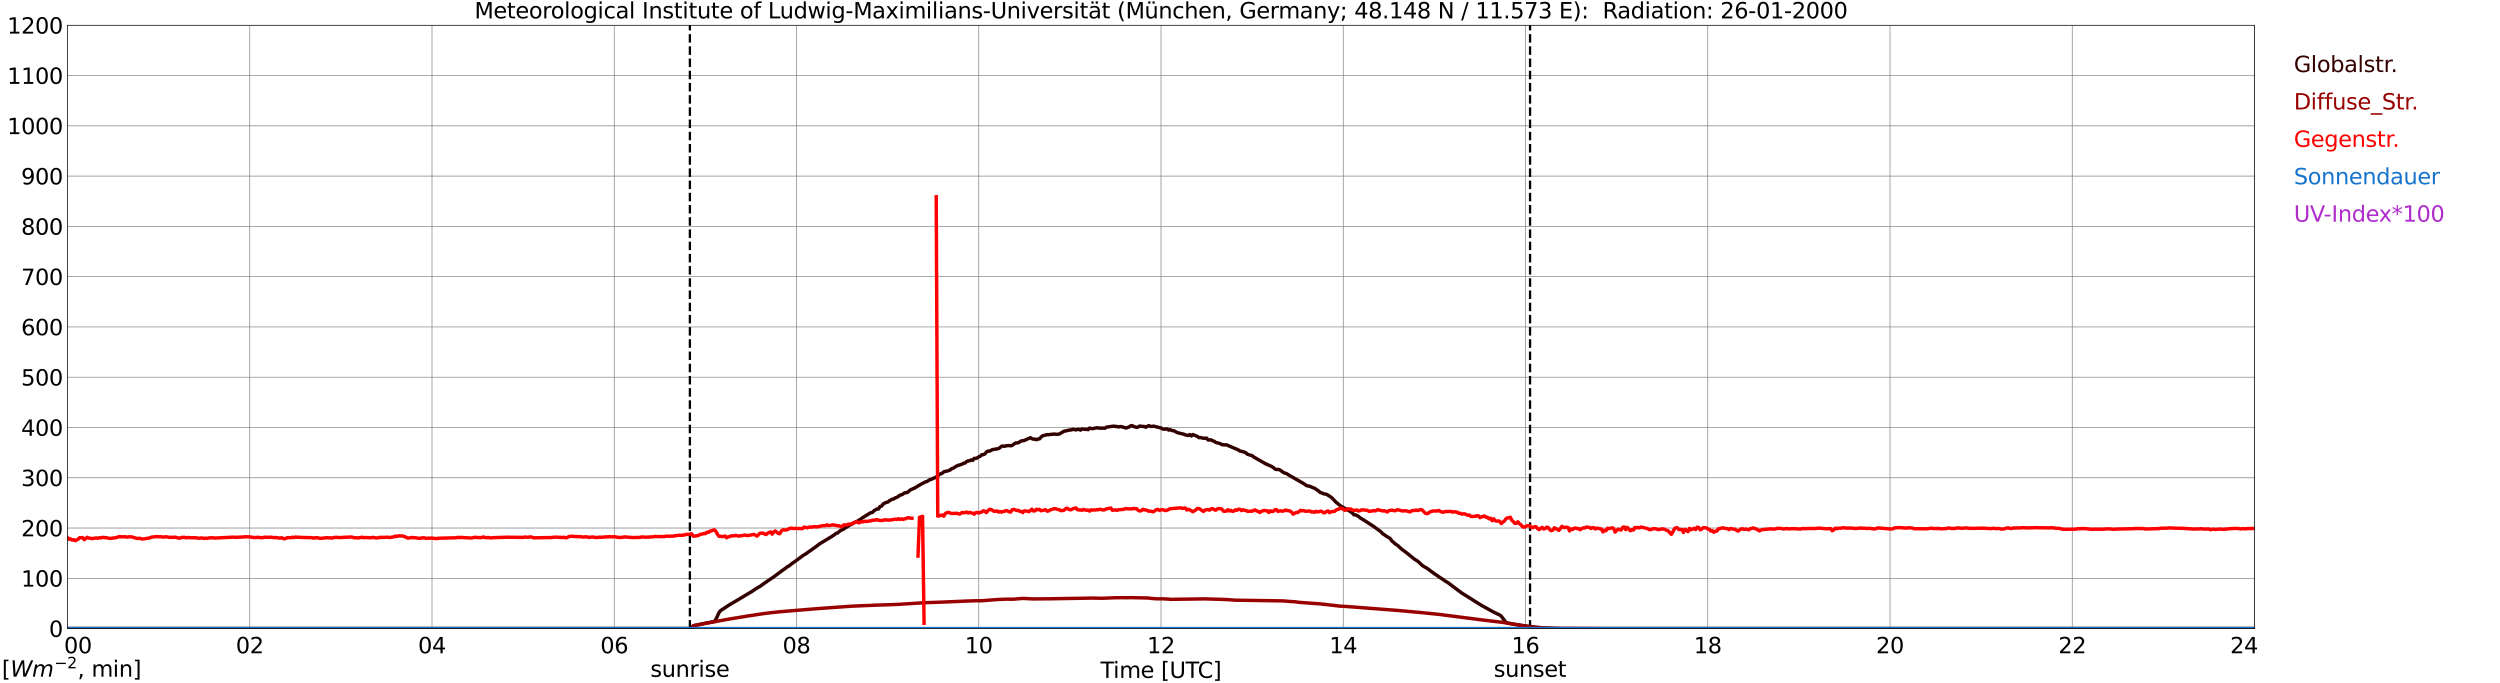 <?xml version="1.0" encoding="utf-8" standalone="no"?>
<!DOCTYPE svg PUBLIC "-//W3C//DTD SVG 1.1//EN"
  "http://www.w3.org/Graphics/SVG/1.1/DTD/svg11.dtd">
<svg xmlns:xlink="http://www.w3.org/1999/xlink" width="1085.4pt" height="296.64pt" viewBox="0 0 1085.4 296.64" xmlns="http://www.w3.org/2000/svg" version="1.1">
 <defs>
  <style type="text/css">*{stroke-linejoin: round; stroke-linecap: butt}</style>
 </defs>
 <g id="figure_1">
  <g id="patch_1">
   <path d="M 0 296.64 
L 1085.4 296.64 
L 1085.4 0 
L 0 0 
z
" style="fill: #ffffff"/>
  </g>
  <g id="axes_1">
   <g id="patch_2">
    <path d="M 29.306 272.909 
L 978.814 272.909 
L 978.814 10.976 
L 29.306 10.976 
z
" style="fill: #ffffff"/>
   </g>
   <g id="patch_3">
    <path d="M 978.814 272.909 
L 978.814 272.909 
L 978.814 10.976 
L 978.814 10.976 
z
" clip-path="url(#pacddbd0457)" style="fill: #d3d3d3; opacity: 0.25; stroke: #d3d3d3; stroke-linejoin: miter"/>
   </g>
   <g id="matplotlib.axis_1">
    <g id="xtick_1">
     <g id="line2d_1">
      <path d="M 29.306 272.909 
L 29.306 10.976 
" clip-path="url(#pacddbd0457)" style="fill: none; stroke: #808080; stroke-width: 0.3; stroke-linecap: square"/>
     </g>
     <g id="line2d_2"/>
     <g id="text_1">
      <!--    00 -->
      <g transform="translate(18.733 283.627) scale(0.095 -0.095)">
       <defs>
        <path id="DejaVuSans-20" transform="scale(0.016)"/>
        <path id="DejaVuSans-30" d="M 2034 4250 
Q 1547 4250 1301 3770 
Q 1056 3291 1056 2328 
Q 1056 1369 1301 889 
Q 1547 409 2034 409 
Q 2525 409 2770 889 
Q 3016 1369 3016 2328 
Q 3016 3291 2770 3770 
Q 2525 4250 2034 4250 
z
M 2034 4750 
Q 2819 4750 3233 4129 
Q 3647 3509 3647 2328 
Q 3647 1150 3233 529 
Q 2819 -91 2034 -91 
Q 1250 -91 836 529 
Q 422 1150 422 2328 
Q 422 3509 836 4129 
Q 1250 4750 2034 4750 
z
" transform="scale(0.016)"/>
       </defs>
       <use xlink:href="#DejaVuSans-20"/>
       <use xlink:href="#DejaVuSans-20" transform="translate(31.787 0)"/>
       <use xlink:href="#DejaVuSans-20" transform="translate(63.574 0)"/>
       <use xlink:href="#DejaVuSans-30" transform="translate(95.361 0)"/>
       <use xlink:href="#DejaVuSans-30" transform="translate(158.984 0)"/>
      </g>
     </g>
    </g>
    <g id="xtick_2">
     <g id="line2d_3">
      <path d="M 108.431 272.909 
L 108.431 10.976 
" clip-path="url(#pacddbd0457)" style="fill: none; stroke: #808080; stroke-width: 0.3; stroke-linecap: square"/>
     </g>
     <g id="line2d_4"/>
     <g id="text_2">
      <!-- 02 -->
      <g transform="translate(102.387 283.627) scale(0.095 -0.095)">
       <defs>
        <path id="DejaVuSans-32" d="M 1228 531 
L 3431 531 
L 3431 0 
L 469 0 
L 469 531 
Q 828 903 1448 1529 
Q 2069 2156 2228 2338 
Q 2531 2678 2651 2914 
Q 2772 3150 2772 3378 
Q 2772 3750 2511 3984 
Q 2250 4219 1831 4219 
Q 1534 4219 1204 4116 
Q 875 4013 500 3803 
L 500 4441 
Q 881 4594 1212 4672 
Q 1544 4750 1819 4750 
Q 2544 4750 2975 4387 
Q 3406 4025 3406 3419 
Q 3406 3131 3298 2873 
Q 3191 2616 2906 2266 
Q 2828 2175 2409 1742 
Q 1991 1309 1228 531 
z
" transform="scale(0.016)"/>
       </defs>
       <use xlink:href="#DejaVuSans-30"/>
       <use xlink:href="#DejaVuSans-32" transform="translate(63.623 0)"/>
      </g>
     </g>
    </g>
    <g id="xtick_3">
     <g id="line2d_5">
      <path d="M 187.557 272.909 
L 187.557 10.976 
" clip-path="url(#pacddbd0457)" style="fill: none; stroke: #808080; stroke-width: 0.3; stroke-linecap: square"/>
     </g>
     <g id="line2d_6"/>
     <g id="text_3">
      <!-- 04 -->
      <g transform="translate(181.513 283.627) scale(0.095 -0.095)">
       <defs>
        <path id="DejaVuSans-34" d="M 2419 4116 
L 825 1625 
L 2419 1625 
L 2419 4116 
z
M 2253 4666 
L 3047 4666 
L 3047 1625 
L 3713 1625 
L 3713 1100 
L 3047 1100 
L 3047 0 
L 2419 0 
L 2419 1100 
L 313 1100 
L 313 1709 
L 2253 4666 
z
" transform="scale(0.016)"/>
       </defs>
       <use xlink:href="#DejaVuSans-30"/>
       <use xlink:href="#DejaVuSans-34" transform="translate(63.623 0)"/>
      </g>
     </g>
    </g>
    <g id="xtick_4">
     <g id="line2d_7">
      <path d="M 266.683 272.909 
L 266.683 10.976 
" clip-path="url(#pacddbd0457)" style="fill: none; stroke: #808080; stroke-width: 0.3; stroke-linecap: square"/>
     </g>
     <g id="line2d_8"/>
     <g id="text_4">
      <!-- 06 -->
      <g transform="translate(260.638 283.627) scale(0.095 -0.095)">
       <defs>
        <path id="DejaVuSans-36" d="M 2113 2584 
Q 1688 2584 1439 2293 
Q 1191 2003 1191 1497 
Q 1191 994 1439 701 
Q 1688 409 2113 409 
Q 2538 409 2786 701 
Q 3034 994 3034 1497 
Q 3034 2003 2786 2293 
Q 2538 2584 2113 2584 
z
M 3366 4563 
L 3366 3988 
Q 3128 4100 2886 4159 
Q 2644 4219 2406 4219 
Q 1781 4219 1451 3797 
Q 1122 3375 1075 2522 
Q 1259 2794 1537 2939 
Q 1816 3084 2150 3084 
Q 2853 3084 3261 2657 
Q 3669 2231 3669 1497 
Q 3669 778 3244 343 
Q 2819 -91 2113 -91 
Q 1303 -91 875 529 
Q 447 1150 447 2328 
Q 447 3434 972 4092 
Q 1497 4750 2381 4750 
Q 2619 4750 2861 4703 
Q 3103 4656 3366 4563 
z
" transform="scale(0.016)"/>
       </defs>
       <use xlink:href="#DejaVuSans-30"/>
       <use xlink:href="#DejaVuSans-36" transform="translate(63.623 0)"/>
      </g>
     </g>
    </g>
    <g id="xtick_5">
     <g id="line2d_9">
      <path d="M 345.808 272.909 
L 345.808 10.976 
" clip-path="url(#pacddbd0457)" style="fill: none; stroke: #808080; stroke-width: 0.3; stroke-linecap: square"/>
     </g>
     <g id="line2d_10"/>
     <g id="text_5">
      <!-- 08 -->
      <g transform="translate(339.764 283.627) scale(0.095 -0.095)">
       <defs>
        <path id="DejaVuSans-38" d="M 2034 2216 
Q 1584 2216 1326 1975 
Q 1069 1734 1069 1313 
Q 1069 891 1326 650 
Q 1584 409 2034 409 
Q 2484 409 2743 651 
Q 3003 894 3003 1313 
Q 3003 1734 2745 1975 
Q 2488 2216 2034 2216 
z
M 1403 2484 
Q 997 2584 770 2862 
Q 544 3141 544 3541 
Q 544 4100 942 4425 
Q 1341 4750 2034 4750 
Q 2731 4750 3128 4425 
Q 3525 4100 3525 3541 
Q 3525 3141 3298 2862 
Q 3072 2584 2669 2484 
Q 3125 2378 3379 2068 
Q 3634 1759 3634 1313 
Q 3634 634 3220 271 
Q 2806 -91 2034 -91 
Q 1263 -91 848 271 
Q 434 634 434 1313 
Q 434 1759 690 2068 
Q 947 2378 1403 2484 
z
M 1172 3481 
Q 1172 3119 1398 2916 
Q 1625 2713 2034 2713 
Q 2441 2713 2670 2916 
Q 2900 3119 2900 3481 
Q 2900 3844 2670 4047 
Q 2441 4250 2034 4250 
Q 1625 4250 1398 4047 
Q 1172 3844 1172 3481 
z
" transform="scale(0.016)"/>
       </defs>
       <use xlink:href="#DejaVuSans-30"/>
       <use xlink:href="#DejaVuSans-38" transform="translate(63.623 0)"/>
      </g>
     </g>
    </g>
    <g id="xtick_6">
     <g id="line2d_11">
      <path d="M 424.934 272.909 
L 424.934 10.976 
" clip-path="url(#pacddbd0457)" style="fill: none; stroke: #808080; stroke-width: 0.3; stroke-linecap: square"/>
     </g>
     <g id="line2d_12"/>
     <g id="text_6">
      <!-- 10 -->
      <g transform="translate(418.89 283.627) scale(0.095 -0.095)">
       <defs>
        <path id="DejaVuSans-31" d="M 794 531 
L 1825 531 
L 1825 4091 
L 703 3866 
L 703 4441 
L 1819 4666 
L 2450 4666 
L 2450 531 
L 3481 531 
L 3481 0 
L 794 0 
L 794 531 
z
" transform="scale(0.016)"/>
       </defs>
       <use xlink:href="#DejaVuSans-31"/>
       <use xlink:href="#DejaVuSans-30" transform="translate(63.623 0)"/>
      </g>
     </g>
    </g>
    <g id="xtick_7">
     <g id="line2d_13">
      <path d="M 504.06 272.909 
L 504.06 10.976 
" clip-path="url(#pacddbd0457)" style="fill: none; stroke: #808080; stroke-width: 0.3; stroke-linecap: square"/>
     </g>
     <g id="line2d_14"/>
     <g id="text_7">
      <!-- 12 -->
      <g transform="translate(498.015 283.627) scale(0.095 -0.095)">
       <use xlink:href="#DejaVuSans-31"/>
       <use xlink:href="#DejaVuSans-32" transform="translate(63.623 0)"/>
      </g>
     </g>
    </g>
    <g id="xtick_8">
     <g id="line2d_15">
      <path d="M 583.185 272.909 
L 583.185 10.976 
" clip-path="url(#pacddbd0457)" style="fill: none; stroke: #808080; stroke-width: 0.3; stroke-linecap: square"/>
     </g>
     <g id="line2d_16"/>
     <g id="text_8">
      <!-- 14 -->
      <g transform="translate(577.141 283.627) scale(0.095 -0.095)">
       <use xlink:href="#DejaVuSans-31"/>
       <use xlink:href="#DejaVuSans-34" transform="translate(63.623 0)"/>
      </g>
     </g>
    </g>
    <g id="xtick_9">
     <g id="line2d_17">
      <path d="M 662.311 272.909 
L 662.311 10.976 
" clip-path="url(#pacddbd0457)" style="fill: none; stroke: #808080; stroke-width: 0.3; stroke-linecap: square"/>
     </g>
     <g id="line2d_18"/>
     <g id="text_9">
      <!-- 16 -->
      <g transform="translate(656.267 283.627) scale(0.095 -0.095)">
       <use xlink:href="#DejaVuSans-31"/>
       <use xlink:href="#DejaVuSans-36" transform="translate(63.623 0)"/>
      </g>
     </g>
    </g>
    <g id="xtick_10">
     <g id="line2d_19">
      <path d="M 741.437 272.909 
L 741.437 10.976 
" clip-path="url(#pacddbd0457)" style="fill: none; stroke: #808080; stroke-width: 0.3; stroke-linecap: square"/>
     </g>
     <g id="line2d_20"/>
     <g id="text_10">
      <!-- 18 -->
      <g transform="translate(735.392 283.627) scale(0.095 -0.095)">
       <use xlink:href="#DejaVuSans-31"/>
       <use xlink:href="#DejaVuSans-38" transform="translate(63.623 0)"/>
      </g>
     </g>
    </g>
    <g id="xtick_11">
     <g id="line2d_21">
      <path d="M 820.562 272.909 
L 820.562 10.976 
" clip-path="url(#pacddbd0457)" style="fill: none; stroke: #808080; stroke-width: 0.3; stroke-linecap: square"/>
     </g>
     <g id="line2d_22"/>
     <g id="text_11">
      <!-- 20 -->
      <g transform="translate(814.518 283.627) scale(0.095 -0.095)">
       <use xlink:href="#DejaVuSans-32"/>
       <use xlink:href="#DejaVuSans-30" transform="translate(63.623 0)"/>
      </g>
     </g>
    </g>
    <g id="xtick_12">
     <g id="line2d_23">
      <path d="M 899.688 272.909 
L 899.688 10.976 
" clip-path="url(#pacddbd0457)" style="fill: none; stroke: #808080; stroke-width: 0.3; stroke-linecap: square"/>
     </g>
     <g id="line2d_24"/>
     <g id="text_12">
      <!-- 22 -->
      <g transform="translate(893.644 283.627) scale(0.095 -0.095)">
       <use xlink:href="#DejaVuSans-32"/>
       <use xlink:href="#DejaVuSans-32" transform="translate(63.623 0)"/>
      </g>
     </g>
    </g>
    <g id="xtick_13">
     <g id="line2d_25">
      <path d="M 978.814 272.909 
L 978.814 10.976 
" clip-path="url(#pacddbd0457)" style="fill: none; stroke: #808080; stroke-width: 0.3; stroke-linecap: square"/>
     </g>
     <g id="line2d_26"/>
     <g id="text_13">
      <!-- 24    -->
      <g transform="translate(968.241 283.627) scale(0.095 -0.095)">
       <use xlink:href="#DejaVuSans-32"/>
       <use xlink:href="#DejaVuSans-34" transform="translate(63.623 0)"/>
       <use xlink:href="#DejaVuSans-20" transform="translate(127.246 0)"/>
       <use xlink:href="#DejaVuSans-20" transform="translate(159.033 0)"/>
       <use xlink:href="#DejaVuSans-20" transform="translate(190.82 0)"/>
      </g>
     </g>
    </g>
    <g id="text_14">
     <!-- Time [UTC] -->
     <g transform="translate(477.806 294.322) scale(0.095 -0.095)">
      <defs>
       <path id="DejaVuSans-54" d="M -19 4666 
L 3928 4666 
L 3928 4134 
L 2272 4134 
L 2272 0 
L 1638 0 
L 1638 4134 
L -19 4134 
L -19 4666 
z
" transform="scale(0.016)"/>
       <path id="DejaVuSans-69" d="M 603 3500 
L 1178 3500 
L 1178 0 
L 603 0 
L 603 3500 
z
M 603 4863 
L 1178 4863 
L 1178 4134 
L 603 4134 
L 603 4863 
z
" transform="scale(0.016)"/>
       <path id="DejaVuSans-6d" d="M 3328 2828 
Q 3544 3216 3844 3400 
Q 4144 3584 4550 3584 
Q 5097 3584 5394 3201 
Q 5691 2819 5691 2113 
L 5691 0 
L 5113 0 
L 5113 2094 
Q 5113 2597 4934 2840 
Q 4756 3084 4391 3084 
Q 3944 3084 3684 2787 
Q 3425 2491 3425 1978 
L 3425 0 
L 2847 0 
L 2847 2094 
Q 2847 2600 2669 2842 
Q 2491 3084 2119 3084 
Q 1678 3084 1418 2786 
Q 1159 2488 1159 1978 
L 1159 0 
L 581 0 
L 581 3500 
L 1159 3500 
L 1159 2956 
Q 1356 3278 1631 3431 
Q 1906 3584 2284 3584 
Q 2666 3584 2933 3390 
Q 3200 3197 3328 2828 
z
" transform="scale(0.016)"/>
       <path id="DejaVuSans-65" d="M 3597 1894 
L 3597 1613 
L 953 1613 
Q 991 1019 1311 708 
Q 1631 397 2203 397 
Q 2534 397 2845 478 
Q 3156 559 3463 722 
L 3463 178 
Q 3153 47 2828 -22 
Q 2503 -91 2169 -91 
Q 1331 -91 842 396 
Q 353 884 353 1716 
Q 353 2575 817 3079 
Q 1281 3584 2069 3584 
Q 2775 3584 3186 3129 
Q 3597 2675 3597 1894 
z
M 3022 2063 
Q 3016 2534 2758 2815 
Q 2500 3097 2075 3097 
Q 1594 3097 1305 2825 
Q 1016 2553 972 2059 
L 3022 2063 
z
" transform="scale(0.016)"/>
       <path id="DejaVuSans-5b" d="M 550 4863 
L 1875 4863 
L 1875 4416 
L 1125 4416 
L 1125 -397 
L 1875 -397 
L 1875 -844 
L 550 -844 
L 550 4863 
z
" transform="scale(0.016)"/>
       <path id="DejaVuSans-55" d="M 556 4666 
L 1191 4666 
L 1191 1831 
Q 1191 1081 1462 751 
Q 1734 422 2344 422 
Q 2950 422 3222 751 
Q 3494 1081 3494 1831 
L 3494 4666 
L 4128 4666 
L 4128 1753 
Q 4128 841 3676 375 
Q 3225 -91 2344 -91 
Q 1459 -91 1007 375 
Q 556 841 556 1753 
L 556 4666 
z
" transform="scale(0.016)"/>
       <path id="DejaVuSans-43" d="M 4122 4306 
L 4122 3641 
Q 3803 3938 3442 4084 
Q 3081 4231 2675 4231 
Q 1875 4231 1450 3742 
Q 1025 3253 1025 2328 
Q 1025 1406 1450 917 
Q 1875 428 2675 428 
Q 3081 428 3442 575 
Q 3803 722 4122 1019 
L 4122 359 
Q 3791 134 3420 21 
Q 3050 -91 2638 -91 
Q 1578 -91 968 557 
Q 359 1206 359 2328 
Q 359 3453 968 4101 
Q 1578 4750 2638 4750 
Q 3056 4750 3426 4639 
Q 3797 4528 4122 4306 
z
" transform="scale(0.016)"/>
       <path id="DejaVuSans-5d" d="M 1947 4863 
L 1947 -844 
L 622 -844 
L 622 -397 
L 1369 -397 
L 1369 4416 
L 622 4416 
L 622 4863 
L 1947 4863 
z
" transform="scale(0.016)"/>
      </defs>
      <use xlink:href="#DejaVuSans-54"/>
      <use xlink:href="#DejaVuSans-69" transform="translate(57.959 0)"/>
      <use xlink:href="#DejaVuSans-6d" transform="translate(85.742 0)"/>
      <use xlink:href="#DejaVuSans-65" transform="translate(183.154 0)"/>
      <use xlink:href="#DejaVuSans-20" transform="translate(244.678 0)"/>
      <use xlink:href="#DejaVuSans-5b" transform="translate(276.465 0)"/>
      <use xlink:href="#DejaVuSans-55" transform="translate(315.479 0)"/>
      <use xlink:href="#DejaVuSans-54" transform="translate(388.672 0)"/>
      <use xlink:href="#DejaVuSans-43" transform="translate(443.881 0)"/>
      <use xlink:href="#DejaVuSans-5d" transform="translate(513.705 0)"/>
     </g>
    </g>
   </g>
   <g id="matplotlib.axis_2">
    <g id="ytick_1">
     <g id="line2d_27">
      <path d="M 29.306 272.909 
L 978.814 272.909 
" clip-path="url(#pacddbd0457)" style="fill: none; stroke: #808080; stroke-width: 0.3; stroke-linecap: square"/>
     </g>
     <g id="line2d_28"/>
     <g id="text_15">
      <!-- 0 -->
      <g transform="translate(21.261 276.518) scale(0.095 -0.095)">
       <use xlink:href="#DejaVuSans-30"/>
      </g>
     </g>
    </g>
    <g id="ytick_2">
     <g id="line2d_29">
      <path d="M 29.306 251.081 
L 978.814 251.081 
" clip-path="url(#pacddbd0457)" style="fill: none; stroke: #808080; stroke-width: 0.3; stroke-linecap: square"/>
     </g>
     <g id="line2d_30"/>
     <g id="text_16">
      <!-- 100 -->
      <g transform="translate(9.173 254.69) scale(0.095 -0.095)">
       <use xlink:href="#DejaVuSans-31"/>
       <use xlink:href="#DejaVuSans-30" transform="translate(63.623 0)"/>
       <use xlink:href="#DejaVuSans-30" transform="translate(127.246 0)"/>
      </g>
     </g>
    </g>
    <g id="ytick_3">
     <g id="line2d_31">
      <path d="M 29.306 229.253 
L 978.814 229.253 
" clip-path="url(#pacddbd0457)" style="fill: none; stroke: #808080; stroke-width: 0.3; stroke-linecap: square"/>
     </g>
     <g id="line2d_32"/>
     <g id="text_17">
      <!-- 200 -->
      <g transform="translate(9.173 232.863) scale(0.095 -0.095)">
       <use xlink:href="#DejaVuSans-32"/>
       <use xlink:href="#DejaVuSans-30" transform="translate(63.623 0)"/>
       <use xlink:href="#DejaVuSans-30" transform="translate(127.246 0)"/>
      </g>
     </g>
    </g>
    <g id="ytick_4">
     <g id="line2d_33">
      <path d="M 29.306 207.426 
L 978.814 207.426 
" clip-path="url(#pacddbd0457)" style="fill: none; stroke: #808080; stroke-width: 0.3; stroke-linecap: square"/>
     </g>
     <g id="line2d_34"/>
     <g id="text_18">
      <!-- 300 -->
      <g transform="translate(9.173 211.035) scale(0.095 -0.095)">
       <defs>
        <path id="DejaVuSans-33" d="M 2597 2516 
Q 3050 2419 3304 2112 
Q 3559 1806 3559 1356 
Q 3559 666 3084 287 
Q 2609 -91 1734 -91 
Q 1441 -91 1130 -33 
Q 819 25 488 141 
L 488 750 
Q 750 597 1062 519 
Q 1375 441 1716 441 
Q 2309 441 2620 675 
Q 2931 909 2931 1356 
Q 2931 1769 2642 2001 
Q 2353 2234 1838 2234 
L 1294 2234 
L 1294 2753 
L 1863 2753 
Q 2328 2753 2575 2939 
Q 2822 3125 2822 3475 
Q 2822 3834 2567 4026 
Q 2313 4219 1838 4219 
Q 1578 4219 1281 4162 
Q 984 4106 628 3988 
L 628 4550 
Q 988 4650 1302 4700 
Q 1616 4750 1894 4750 
Q 2613 4750 3031 4423 
Q 3450 4097 3450 3541 
Q 3450 3153 3228 2886 
Q 3006 2619 2597 2516 
z
" transform="scale(0.016)"/>
       </defs>
       <use xlink:href="#DejaVuSans-33"/>
       <use xlink:href="#DejaVuSans-30" transform="translate(63.623 0)"/>
       <use xlink:href="#DejaVuSans-30" transform="translate(127.246 0)"/>
      </g>
     </g>
    </g>
    <g id="ytick_5">
     <g id="line2d_35">
      <path d="M 29.306 185.598 
L 978.814 185.598 
" clip-path="url(#pacddbd0457)" style="fill: none; stroke: #808080; stroke-width: 0.3; stroke-linecap: square"/>
     </g>
     <g id="line2d_36"/>
     <g id="text_19">
      <!-- 400 -->
      <g transform="translate(9.173 189.207) scale(0.095 -0.095)">
       <use xlink:href="#DejaVuSans-34"/>
       <use xlink:href="#DejaVuSans-30" transform="translate(63.623 0)"/>
       <use xlink:href="#DejaVuSans-30" transform="translate(127.246 0)"/>
      </g>
     </g>
    </g>
    <g id="ytick_6">
     <g id="line2d_37">
      <path d="M 29.306 163.77 
L 978.814 163.77 
" clip-path="url(#pacddbd0457)" style="fill: none; stroke: #808080; stroke-width: 0.3; stroke-linecap: square"/>
     </g>
     <g id="line2d_38"/>
     <g id="text_20">
      <!-- 500 -->
      <g transform="translate(9.173 167.379) scale(0.095 -0.095)">
       <defs>
        <path id="DejaVuSans-35" d="M 691 4666 
L 3169 4666 
L 3169 4134 
L 1269 4134 
L 1269 2991 
Q 1406 3038 1543 3061 
Q 1681 3084 1819 3084 
Q 2600 3084 3056 2656 
Q 3513 2228 3513 1497 
Q 3513 744 3044 326 
Q 2575 -91 1722 -91 
Q 1428 -91 1123 -41 
Q 819 9 494 109 
L 494 744 
Q 775 591 1075 516 
Q 1375 441 1709 441 
Q 2250 441 2565 725 
Q 2881 1009 2881 1497 
Q 2881 1984 2565 2268 
Q 2250 2553 1709 2553 
Q 1456 2553 1204 2497 
Q 953 2441 691 2322 
L 691 4666 
z
" transform="scale(0.016)"/>
       </defs>
       <use xlink:href="#DejaVuSans-35"/>
       <use xlink:href="#DejaVuSans-30" transform="translate(63.623 0)"/>
       <use xlink:href="#DejaVuSans-30" transform="translate(127.246 0)"/>
      </g>
     </g>
    </g>
    <g id="ytick_7">
     <g id="line2d_39">
      <path d="M 29.306 141.942 
L 978.814 141.942 
" clip-path="url(#pacddbd0457)" style="fill: none; stroke: #808080; stroke-width: 0.3; stroke-linecap: square"/>
     </g>
     <g id="line2d_40"/>
     <g id="text_21">
      <!-- 600 -->
      <g transform="translate(9.173 145.551) scale(0.095 -0.095)">
       <use xlink:href="#DejaVuSans-36"/>
       <use xlink:href="#DejaVuSans-30" transform="translate(63.623 0)"/>
       <use xlink:href="#DejaVuSans-30" transform="translate(127.246 0)"/>
      </g>
     </g>
    </g>
    <g id="ytick_8">
     <g id="line2d_41">
      <path d="M 29.306 120.114 
L 978.814 120.114 
" clip-path="url(#pacddbd0457)" style="fill: none; stroke: #808080; stroke-width: 0.3; stroke-linecap: square"/>
     </g>
     <g id="line2d_42"/>
     <g id="text_22">
      <!-- 700 -->
      <g transform="translate(9.173 123.724) scale(0.095 -0.095)">
       <defs>
        <path id="DejaVuSans-37" d="M 525 4666 
L 3525 4666 
L 3525 4397 
L 1831 0 
L 1172 0 
L 2766 4134 
L 525 4134 
L 525 4666 
z
" transform="scale(0.016)"/>
       </defs>
       <use xlink:href="#DejaVuSans-37"/>
       <use xlink:href="#DejaVuSans-30" transform="translate(63.623 0)"/>
       <use xlink:href="#DejaVuSans-30" transform="translate(127.246 0)"/>
      </g>
     </g>
    </g>
    <g id="ytick_9">
     <g id="line2d_43">
      <path d="M 29.306 98.287 
L 978.814 98.287 
" clip-path="url(#pacddbd0457)" style="fill: none; stroke: #808080; stroke-width: 0.3; stroke-linecap: square"/>
     </g>
     <g id="line2d_44"/>
     <g id="text_23">
      <!-- 800 -->
      <g transform="translate(9.173 101.896) scale(0.095 -0.095)">
       <use xlink:href="#DejaVuSans-38"/>
       <use xlink:href="#DejaVuSans-30" transform="translate(63.623 0)"/>
       <use xlink:href="#DejaVuSans-30" transform="translate(127.246 0)"/>
      </g>
     </g>
    </g>
    <g id="ytick_10">
     <g id="line2d_45">
      <path d="M 29.306 76.459 
L 978.814 76.459 
" clip-path="url(#pacddbd0457)" style="fill: none; stroke: #808080; stroke-width: 0.3; stroke-linecap: square"/>
     </g>
     <g id="line2d_46"/>
     <g id="text_24">
      <!-- 900 -->
      <g transform="translate(9.173 80.068) scale(0.095 -0.095)">
       <defs>
        <path id="DejaVuSans-39" d="M 703 97 
L 703 672 
Q 941 559 1184 500 
Q 1428 441 1663 441 
Q 2288 441 2617 861 
Q 2947 1281 2994 2138 
Q 2813 1869 2534 1725 
Q 2256 1581 1919 1581 
Q 1219 1581 811 2004 
Q 403 2428 403 3163 
Q 403 3881 828 4315 
Q 1253 4750 1959 4750 
Q 2769 4750 3195 4129 
Q 3622 3509 3622 2328 
Q 3622 1225 3098 567 
Q 2575 -91 1691 -91 
Q 1453 -91 1209 -44 
Q 966 3 703 97 
z
M 1959 2075 
Q 2384 2075 2632 2365 
Q 2881 2656 2881 3163 
Q 2881 3666 2632 3958 
Q 2384 4250 1959 4250 
Q 1534 4250 1286 3958 
Q 1038 3666 1038 3163 
Q 1038 2656 1286 2365 
Q 1534 2075 1959 2075 
z
" transform="scale(0.016)"/>
       </defs>
       <use xlink:href="#DejaVuSans-39"/>
       <use xlink:href="#DejaVuSans-30" transform="translate(63.623 0)"/>
       <use xlink:href="#DejaVuSans-30" transform="translate(127.246 0)"/>
      </g>
     </g>
    </g>
    <g id="ytick_11">
     <g id="line2d_47">
      <path d="M 29.306 54.631 
L 978.814 54.631 
" clip-path="url(#pacddbd0457)" style="fill: none; stroke: #808080; stroke-width: 0.3; stroke-linecap: square"/>
     </g>
     <g id="line2d_48"/>
     <g id="text_25">
      <!-- 1000 -->
      <g transform="translate(3.128 58.24) scale(0.095 -0.095)">
       <use xlink:href="#DejaVuSans-31"/>
       <use xlink:href="#DejaVuSans-30" transform="translate(63.623 0)"/>
       <use xlink:href="#DejaVuSans-30" transform="translate(127.246 0)"/>
       <use xlink:href="#DejaVuSans-30" transform="translate(190.869 0)"/>
      </g>
     </g>
    </g>
    <g id="ytick_12">
     <g id="line2d_49">
      <path d="M 29.306 32.803 
L 978.814 32.803 
" clip-path="url(#pacddbd0457)" style="fill: none; stroke: #808080; stroke-width: 0.3; stroke-linecap: square"/>
     </g>
     <g id="line2d_50"/>
     <g id="text_26">
      <!-- 1100 -->
      <g transform="translate(3.128 36.413) scale(0.095 -0.095)">
       <use xlink:href="#DejaVuSans-31"/>
       <use xlink:href="#DejaVuSans-31" transform="translate(63.623 0)"/>
       <use xlink:href="#DejaVuSans-30" transform="translate(127.246 0)"/>
       <use xlink:href="#DejaVuSans-30" transform="translate(190.869 0)"/>
      </g>
     </g>
    </g>
    <g id="ytick_13">
     <g id="line2d_51">
      <path d="M 29.306 10.976 
L 978.814 10.976 
" clip-path="url(#pacddbd0457)" style="fill: none; stroke: #808080; stroke-width: 0.3; stroke-linecap: square"/>
     </g>
     <g id="line2d_52"/>
     <g id="text_27">
      <!-- 1200 -->
      <g transform="translate(3.128 14.585) scale(0.095 -0.095)">
       <use xlink:href="#DejaVuSans-31"/>
       <use xlink:href="#DejaVuSans-32" transform="translate(63.623 0)"/>
       <use xlink:href="#DejaVuSans-30" transform="translate(127.246 0)"/>
       <use xlink:href="#DejaVuSans-30" transform="translate(190.869 0)"/>
      </g>
     </g>
    </g>
   </g>
   <g id="line2d_53">
    <path d="M 299.52 272.909 
L 299.52 10.976 
" clip-path="url(#pacddbd0457)" style="fill: none; stroke-dasharray: 3.7,1.6; stroke-dashoffset: 0; stroke: #000000"/>
   </g>
   <g id="line2d_54">
    <path d="M 664.289 272.909 
L 664.289 10.976 
" clip-path="url(#pacddbd0457)" style="fill: none; stroke-dasharray: 3.7,1.6; stroke-dashoffset: 0; stroke: #000000"/>
   </g>
   <g id="line2d_55">
    <path d="M 29.306 272.909 
L 300.311 272.909 
L 300.971 271.662 
L 302.949 271.263 
L 306.905 270.451 
L 309.543 269.969 
L 310.202 269.785 
L 310.861 268.803 
L 312.18 265.952 
L 312.839 265.108 
L 316.796 262.521 
L 319.433 260.971 
L 326.686 256.643 
L 328.005 255.741 
L 329.324 254.916 
L 329.983 254.587 
L 331.302 253.607 
L 333.28 252.234 
L 335.258 250.917 
L 336.577 249.972 
L 337.896 248.988 
L 339.215 248.008 
L 341.193 246.593 
L 341.852 246.039 
L 342.512 245.727 
L 343.83 244.686 
L 345.149 243.771 
L 349.105 240.85 
L 349.765 240.538 
L 351.083 239.576 
L 353.721 237.727 
L 355.04 236.738 
L 355.699 236.205 
L 361.634 232.606 
L 362.952 231.606 
L 363.612 231.405 
L 364.93 230.312 
L 366.249 229.742 
L 366.909 229.212 
L 368.227 228.457 
L 368.887 227.924 
L 369.546 227.712 
L 370.206 227.221 
L 372.184 226.335 
L 372.843 225.842 
L 373.502 225.584 
L 374.162 224.984 
L 378.118 222.539 
L 378.777 222.5 
L 379.437 221.74 
L 380.756 220.965 
L 381.415 220.987 
L 382.074 219.902 
L 382.734 219.754 
L 383.393 218.859 
L 384.712 218.11 
L 385.371 218.045 
L 386.031 217.508 
L 387.349 216.707 
L 388.009 216.652 
L 388.668 216.141 
L 389.328 215.949 
L 389.987 215.552 
L 390.646 215.011 
L 391.306 214.86 
L 391.965 214.537 
L 392.624 214.028 
L 393.943 213.793 
L 395.262 212.693 
L 397.24 211.806 
L 398.559 210.997 
L 400.537 209.829 
L 401.196 209.56 
L 401.856 209.172 
L 402.515 209.058 
L 403.175 208.556 
L 403.834 208.231 
L 404.493 208.03 
L 405.153 207.674 
L 405.812 207.45 
L 407.131 206.696 
L 407.79 205.961 
L 408.45 205.749 
L 409.109 205.4 
L 409.768 204.824 
L 411.746 204.361 
L 412.406 204.103 
L 413.065 203.538 
L 413.725 203.326 
L 415.043 202.501 
L 415.703 202.154 
L 417.681 201.525 
L 418.34 201.119 
L 419 201.028 
L 419.659 200.399 
L 420.318 200.098 
L 420.978 200.059 
L 421.637 199.672 
L 422.297 199.871 
L 422.956 199.002 
L 423.615 199.013 
L 424.275 198.808 
L 424.934 198.363 
L 425.593 198.07 
L 426.253 197.435 
L 426.912 197.396 
L 427.572 197.114 
L 428.231 196.285 
L 428.89 195.846 
L 429.55 195.903 
L 430.869 195.204 
L 433.506 194.763 
L 434.165 194.351 
L 434.825 193.729 
L 435.484 193.65 
L 436.144 193.79 
L 436.803 193.537 
L 438.122 193.438 
L 438.781 193.543 
L 439.44 193.408 
L 440.759 192.384 
L 442.078 192.238 
L 443.397 191.432 
L 444.716 191.253 
L 446.034 190.616 
L 447.353 190.04 
L 448.012 190.448 
L 448.672 190.69 
L 449.331 190.638 
L 449.991 190.922 
L 450.65 190.599 
L 451.309 190.548 
L 451.969 189.747 
L 452.628 189.232 
L 454.606 188.695 
L 455.266 188.756 
L 455.925 188.617 
L 457.903 188.444 
L 458.563 188.564 
L 459.881 188.468 
L 461.859 187.268 
L 464.497 186.676 
L 465.156 186.659 
L 465.816 186.351 
L 467.134 186.665 
L 467.794 186.436 
L 468.453 186.401 
L 469.113 186.757 
L 469.772 186.215 
L 471.091 186.434 
L 471.75 186.338 
L 472.409 186.567 
L 473.069 185.838 
L 473.728 186.056 
L 474.388 186.113 
L 476.366 185.683 
L 477.025 185.91 
L 477.685 185.816 
L 478.344 185.93 
L 479.003 185.855 
L 479.663 185.943 
L 480.322 185.462 
L 483.619 184.989 
L 484.278 185.17 
L 484.938 185.159 
L 485.597 185.39 
L 486.256 185.194 
L 486.916 185.246 
L 488.894 185.818 
L 490.213 185.373 
L 490.872 184.886 
L 491.532 184.777 
L 492.191 185.166 
L 493.51 185.55 
L 494.169 185.369 
L 494.828 184.963 
L 496.147 185.157 
L 496.807 185.161 
L 497.466 185.495 
L 498.125 185.074 
L 498.785 184.803 
L 499.444 185.098 
L 500.103 185.135 
L 500.763 185 
L 504.06 185.809 
L 504.719 186.207 
L 505.379 186.368 
L 506.697 186.189 
L 507.357 186.726 
L 508.016 186.528 
L 508.675 186.873 
L 509.994 187.15 
L 510.654 187.593 
L 511.313 187.877 
L 513.95 188.514 
L 514.61 188.813 
L 515.929 189.084 
L 516.588 188.66 
L 517.247 189.269 
L 517.907 188.667 
L 519.885 189.494 
L 520.544 190.011 
L 521.204 189.955 
L 522.522 190.302 
L 523.841 190.199 
L 524.501 191.026 
L 525.819 190.959 
L 526.479 191.397 
L 527.138 191.557 
L 527.797 192.072 
L 529.776 192.602 
L 530.435 193.039 
L 531.754 193.165 
L 532.413 193.107 
L 537.688 195.348 
L 538.348 195.837 
L 539.007 195.933 
L 539.666 196.169 
L 540.326 196.272 
L 540.985 196.675 
L 541.644 197.243 
L 543.623 197.834 
L 544.282 198.384 
L 549.557 201.403 
L 551.535 202.261 
L 552.195 202.569 
L 552.854 203.005 
L 553.513 203.608 
L 554.173 203.841 
L 554.832 203.789 
L 555.491 203.9 
L 557.47 205.299 
L 558.129 205.444 
L 558.788 205.758 
L 560.107 206.574 
L 566.042 209.968 
L 567.36 210.903 
L 568.679 211.114 
L 569.998 211.728 
L 570.657 211.909 
L 572.635 213.291 
L 573.295 213.9 
L 573.954 214.004 
L 574.613 214.375 
L 575.932 214.594 
L 577.91 215.86 
L 578.57 216.46 
L 579.889 217.894 
L 581.207 218.983 
L 581.867 219.538 
L 585.823 221.827 
L 587.142 222.714 
L 587.801 223.513 
L 588.46 223.504 
L 589.779 224.174 
L 590.439 224.781 
L 592.417 225.979 
L 596.373 228.546 
L 599.67 230.975 
L 600.329 231.766 
L 600.989 232.128 
L 601.648 232.656 
L 602.967 233.422 
L 603.626 233.863 
L 604.286 234.885 
L 604.945 235.372 
L 605.604 236.037 
L 606.923 236.895 
L 608.242 238.152 
L 609.561 239.178 
L 610.879 240.167 
L 614.176 242.826 
L 615.495 243.625 
L 617.473 245.447 
L 618.133 245.932 
L 619.451 246.65 
L 622.748 249.086 
L 624.067 249.955 
L 625.386 250.871 
L 626.705 251.697 
L 627.364 252.214 
L 628.683 253.002 
L 634.617 257.455 
L 643.189 262.831 
L 645.167 263.907 
L 646.486 264.664 
L 648.464 265.734 
L 651.102 267.009 
L 651.761 267.474 
L 653.739 270.119 
L 654.399 270.486 
L 659.014 271.28 
L 665.608 272.208 
L 670.883 272.675 
L 676.817 272.891 
L 682.092 272.909 
L 978.154 272.909 
L 978.154 272.909 
" clip-path="url(#pacddbd0457)" style="fill: none; stroke: #330000; stroke-width: 1.5; stroke-linecap: square"/>
   </g>
   <g id="line2d_56">
    <path d="M 29.306 272.909 
L 300.311 272.909 
L 300.971 271.702 
L 302.289 271.462 
L 305.586 270.776 
L 316.796 268.735 
L 325.368 267.332 
L 328.665 266.841 
L 331.302 266.435 
L 334.599 266.024 
L 338.555 265.607 
L 341.193 265.378 
L 355.699 264.18 
L 364.93 263.527 
L 369.546 263.193 
L 380.096 262.739 
L 389.328 262.436 
L 401.196 261.676 
L 407.79 261.458 
L 411.746 261.294 
L 418.34 261.013 
L 420.318 260.93 
L 424.275 260.801 
L 426.253 260.814 
L 432.847 260.301 
L 436.803 260.133 
L 440.1 260.148 
L 442.078 259.963 
L 444.056 259.808 
L 448.672 260.039 
L 451.309 260 
L 455.925 259.969 
L 474.388 259.662 
L 476.366 259.703 
L 478.344 259.742 
L 480.322 259.677 
L 483.619 259.535 
L 486.916 259.493 
L 488.894 259.509 
L 491.532 259.487 
L 496.147 259.579 
L 498.125 259.607 
L 500.763 259.889 
L 502.741 259.993 
L 504.719 259.982 
L 507.357 260.111 
L 508.016 260.212 
L 523.182 260.006 
L 531.094 260.247 
L 533.073 260.329 
L 536.369 260.587 
L 540.326 260.642 
L 542.963 260.674 
L 556.81 260.877 
L 560.766 261.183 
L 562.085 261.244 
L 564.063 261.521 
L 573.295 262.187 
L 581.867 263.171 
L 584.504 263.302 
L 606.923 265.036 
L 613.517 265.642 
L 616.814 265.937 
L 624.726 266.736 
L 639.892 268.685 
L 642.53 269.041 
L 652.42 270.207 
L 662.97 271.979 
L 664.289 272.204 
L 667.586 272.468 
L 670.883 272.632 
L 674.839 272.795 
L 697.258 272.909 
L 978.154 272.909 
L 978.154 272.909 
" clip-path="url(#pacddbd0457)" style="fill: none; stroke: #990000; stroke-width: 1.5; stroke-linecap: square"/>
   </g>
   <g id="line2d_57">
    <path d="M 29.306 233.383 
L 29.965 234.141 
L 30.625 233.959 
L 31.284 234.481 
L 31.943 234.287 
L 32.603 234.736 
L 33.921 234.114 
L 34.581 233.418 
L 35.24 233.473 
L 35.9 233.394 
L 36.559 234.304 
L 37.878 233.276 
L 38.537 233.63 
L 39.197 233.656 
L 39.856 233.85 
L 41.834 233.538 
L 42.493 233.717 
L 43.153 233.457 
L 43.812 233.551 
L 44.472 233.302 
L 46.45 233.494 
L 47.109 233.686 
L 48.428 233.748 
L 49.087 233.584 
L 49.747 233.549 
L 51.065 233.235 
L 51.725 232.927 
L 52.384 233.069 
L 54.362 233.029 
L 55.022 233.213 
L 56.34 233.038 
L 57 233.056 
L 59.637 233.807 
L 60.297 233.708 
L 60.956 233.765 
L 61.615 234.038 
L 62.934 233.896 
L 64.253 233.654 
L 64.912 233.606 
L 65.572 233.25 
L 66.89 233.088 
L 67.55 232.957 
L 68.869 233.019 
L 70.187 233.053 
L 70.847 233.206 
L 72.166 233.04 
L 73.484 233.296 
L 75.462 233.281 
L 76.122 233.182 
L 76.781 233.453 
L 78.1 233.665 
L 78.759 233.355 
L 80.078 233.274 
L 80.737 233.514 
L 81.397 233.372 
L 82.716 233.451 
L 84.694 233.473 
L 86.672 233.684 
L 87.331 233.523 
L 88.65 233.73 
L 89.309 233.654 
L 89.969 233.739 
L 90.628 233.54 
L 91.947 233.494 
L 92.606 233.486 
L 93.266 233.61 
L 101.178 233.2 
L 102.497 233.294 
L 105.794 233.132 
L 106.453 233.021 
L 109.091 233.158 
L 109.75 233.353 
L 111.069 233.381 
L 111.728 233.267 
L 113.707 233.464 
L 115.025 233.215 
L 115.685 233.298 
L 117.663 233.211 
L 118.982 233.449 
L 119.641 233.353 
L 121.619 233.649 
L 122.278 233.405 
L 122.938 233.82 
L 123.597 233.9 
L 124.916 233.398 
L 126.235 233.486 
L 126.894 233.252 
L 127.553 233.37 
L 128.213 233.184 
L 130.85 233.333 
L 135.466 233.442 
L 136.125 233.66 
L 136.785 233.477 
L 138.104 233.466 
L 138.763 233.759 
L 142.06 233.444 
L 142.719 233.532 
L 143.379 233.483 
L 144.038 233.614 
L 145.357 233.322 
L 146.016 233.281 
L 147.335 233.407 
L 151.951 233.163 
L 152.61 233.16 
L 153.929 233.508 
L 154.588 233.438 
L 155.247 233.577 
L 157.226 233.239 
L 157.885 233.466 
L 158.544 233.385 
L 161.182 233.475 
L 161.841 233.291 
L 163.16 233.542 
L 163.819 233.597 
L 164.479 233.311 
L 165.138 233.374 
L 165.798 233.261 
L 166.457 233.337 
L 168.435 233.211 
L 169.094 233.405 
L 171.073 233.062 
L 171.732 232.733 
L 172.391 232.923 
L 173.051 232.643 
L 175.029 232.741 
L 176.348 233.256 
L 177.007 233.614 
L 177.666 233.569 
L 178.985 233.339 
L 179.645 233.483 
L 180.304 233.462 
L 181.623 233.68 
L 182.282 233.721 
L 183.601 233.475 
L 184.26 233.497 
L 184.92 233.776 
L 185.579 233.667 
L 186.898 233.656 
L 187.557 233.54 
L 188.217 233.769 
L 188.876 233.741 
L 189.535 233.828 
L 190.195 233.702 
L 191.513 233.645 
L 198.107 233.481 
L 198.767 233.289 
L 199.426 233.422 
L 200.085 233.296 
L 201.404 233.416 
L 204.701 233.59 
L 206.02 233.285 
L 208.657 233.44 
L 209.976 233.134 
L 210.635 233.392 
L 211.295 233.483 
L 211.954 233.309 
L 212.614 233.499 
L 213.273 233.556 
L 213.932 233.438 
L 216.57 233.35 
L 220.526 233.237 
L 225.801 233.302 
L 227.12 233.326 
L 227.779 233.147 
L 229.098 233.274 
L 230.417 233.082 
L 231.736 233.503 
L 238.329 233.387 
L 238.989 233.414 
L 240.967 233.191 
L 244.264 233.355 
L 244.923 233.267 
L 245.583 233.497 
L 246.242 233.401 
L 246.901 232.966 
L 248.22 232.831 
L 249.539 232.92 
L 251.517 233.01 
L 252.176 232.99 
L 252.836 233.158 
L 253.495 233.165 
L 254.155 233.036 
L 254.814 233.088 
L 255.473 233.324 
L 257.451 233.136 
L 258.77 233.377 
L 259.43 233.363 
L 260.089 233.208 
L 261.408 233.276 
L 263.386 233.051 
L 264.045 233.121 
L 264.705 232.931 
L 265.364 233.123 
L 266.683 232.999 
L 268.661 233.348 
L 269.32 233.37 
L 271.298 233.11 
L 274.595 233.385 
L 277.892 233.311 
L 278.552 233.106 
L 280.53 233.243 
L 283.827 233.036 
L 284.486 232.879 
L 285.805 232.984 
L 287.783 232.955 
L 288.442 232.992 
L 289.102 232.789 
L 292.399 232.783 
L 293.058 232.556 
L 293.717 232.556 
L 294.377 232.399 
L 296.355 232.401 
L 298.333 231.966 
L 298.992 232.012 
L 300.311 231.748 
L 300.971 232.802 
L 302.949 232.565 
L 304.267 231.918 
L 304.927 231.879 
L 305.586 231.606 
L 306.246 231.7 
L 306.905 231.089 
L 307.564 231.139 
L 308.224 230.613 
L 308.883 230.469 
L 309.543 230.196 
L 310.202 230.052 
L 310.861 230.779 
L 311.521 231.98 
L 312.18 232.853 
L 312.839 232.822 
L 313.499 232.997 
L 314.818 232.72 
L 315.477 233.486 
L 316.136 233.062 
L 316.796 232.942 
L 317.455 232.652 
L 318.774 232.641 
L 319.433 232.434 
L 320.752 232.789 
L 321.411 232.589 
L 322.071 232.58 
L 322.73 232.372 
L 323.39 232.303 
L 324.049 232.506 
L 324.708 232.519 
L 327.346 232.019 
L 328.665 232.759 
L 329.983 231.504 
L 331.302 231.443 
L 331.961 231.868 
L 332.621 232.076 
L 333.28 231.469 
L 334.599 230.919 
L 335.258 231.923 
L 335.918 230.947 
L 336.577 230.526 
L 337.896 231.578 
L 338.555 231.722 
L 339.215 230.545 
L 339.874 230.048 
L 340.533 230.052 
L 341.193 230.174 
L 343.171 229.312 
L 343.83 229.31 
L 344.49 229.489 
L 345.149 229.402 
L 346.468 229.458 
L 348.446 229.504 
L 349.105 228.841 
L 350.424 229.155 
L 351.743 228.756 
L 352.402 228.921 
L 353.062 228.66 
L 355.04 228.725 
L 357.018 228.247 
L 358.337 228.236 
L 358.996 227.856 
L 359.655 228.203 
L 361.634 227.891 
L 362.293 227.972 
L 363.612 228.247 
L 364.271 228.299 
L 364.93 228.581 
L 365.59 228.583 
L 366.249 227.931 
L 366.909 227.852 
L 367.568 227.957 
L 368.227 227.621 
L 369.546 227.511 
L 370.206 227.361 
L 370.865 226.811 
L 372.184 226.525 
L 372.843 227.009 
L 374.162 226.47 
L 374.821 226.52 
L 375.481 226.309 
L 376.799 226.376 
L 377.459 226.141 
L 378.118 226.147 
L 378.777 225.855 
L 379.437 225.885 
L 380.756 225.575 
L 381.415 225.85 
L 382.074 225.968 
L 383.393 225.944 
L 384.053 225.678 
L 384.712 225.674 
L 385.371 225.824 
L 387.349 225.7 
L 388.009 225.479 
L 388.668 225.407 
L 389.328 225.562 
L 389.987 225.187 
L 390.646 225.51 
L 391.306 225.265 
L 391.965 225.553 
L 392.624 225.265 
L 393.284 225.211 
L 393.943 224.809 
L 394.603 224.796 
L 395.262 224.971 
L 395.921 225.008 
M 398.559 241.405 
L 399.218 224.593 
L 400.537 224.159 
L 401.196 270.586 
M 406.471 85.426 
L 407.131 224.093 
L 409.109 223.589 
L 409.768 224.084 
L 410.428 222.952 
L 411.087 222.576 
L 411.746 222.45 
L 413.065 222.928 
L 415.703 222.86 
L 416.362 223.198 
L 417.022 223.015 
L 417.681 222.487 
L 418.34 222.659 
L 419.659 222.319 
L 420.318 222.725 
L 420.978 222.434 
L 421.637 222.703 
L 422.297 222.766 
L 422.956 223.24 
L 423.615 222.565 
L 424.275 222.467 
L 424.934 222.744 
L 425.593 222.445 
L 426.253 222.295 
L 426.912 221.747 
L 427.572 221.95 
L 428.231 222.554 
L 428.89 221.762 
L 429.55 221.168 
L 430.209 221.14 
L 431.528 221.982 
L 432.187 221.989 
L 432.847 221.812 
L 433.506 222.332 
L 434.165 222.085 
L 434.825 222.373 
L 435.484 222.044 
L 436.144 221.982 
L 436.803 221.646 
L 437.462 221.845 
L 438.122 222.236 
L 438.781 222.316 
L 439.44 221.336 
L 440.1 221.131 
L 441.419 221.624 
L 442.078 221.568 
L 442.737 222.004 
L 443.397 222.039 
L 444.056 222.552 
L 444.716 221.793 
L 446.034 221.928 
L 446.694 222.168 
L 448.012 221.057 
L 448.672 221.86 
L 449.331 221.786 
L 449.991 221.105 
L 450.65 221.321 
L 451.309 221.16 
L 451.969 221.762 
L 453.947 221.293 
L 454.606 221.939 
L 455.266 221.819 
L 455.925 221.413 
L 457.903 220.782 
L 459.222 221.194 
L 459.881 221.275 
L 460.541 221.703 
L 461.859 221.592 
L 462.519 220.994 
L 463.178 220.609 
L 463.838 221.024 
L 464.497 221.306 
L 465.156 221.284 
L 465.816 220.83 
L 466.475 220.754 
L 467.134 220.516 
L 467.794 221.293 
L 468.453 221.413 
L 469.113 221.391 
L 469.772 221.548 
L 470.431 221.173 
L 471.75 221.566 
L 472.409 221.478 
L 473.069 221.897 
L 473.728 221.332 
L 474.388 221.461 
L 475.047 221.382 
L 475.706 221.421 
L 476.366 221.264 
L 477.025 221.28 
L 477.685 221.061 
L 478.344 221.31 
L 479.003 221.4 
L 479.663 221.297 
L 480.322 220.928 
L 482.3 220.566 
L 482.96 221.544 
L 484.278 221.367 
L 484.938 221.574 
L 485.597 221.301 
L 487.575 221.186 
L 488.894 220.76 
L 489.553 220.915 
L 491.532 220.933 
L 492.191 220.699 
L 492.85 220.863 
L 493.51 220.867 
L 494.169 221.59 
L 494.828 221.856 
L 495.488 221.731 
L 496.147 221.114 
L 496.807 221.411 
L 497.466 221.352 
L 498.785 221.963 
L 499.444 221.882 
L 500.103 222.113 
L 500.763 222.175 
L 502.082 221.251 
L 502.741 221.166 
L 503.4 221.638 
L 504.06 221.341 
L 504.719 221.264 
L 506.038 221.697 
L 506.697 221.511 
L 508.016 220.882 
L 512.632 220.479 
L 513.291 220.743 
L 514.61 220.557 
L 515.269 221.419 
L 515.929 221.127 
L 516.588 221.365 
L 517.907 222.17 
L 519.226 221.345 
L 519.885 220.747 
L 520.544 220.819 
L 521.204 221.129 
L 521.863 221.707 
L 522.522 222.035 
L 523.182 221.424 
L 524.501 221.197 
L 525.16 221.498 
L 525.819 220.911 
L 526.479 220.815 
L 527.138 221.258 
L 527.797 221.515 
L 528.457 220.972 
L 529.116 220.812 
L 529.776 220.832 
L 530.435 220.974 
L 531.094 221.875 
L 531.754 222.033 
L 532.413 221.886 
L 533.073 221.293 
L 533.732 221.838 
L 534.391 221.548 
L 535.051 222 
L 535.71 221.897 
L 536.369 221.343 
L 537.029 221.544 
L 537.688 221.072 
L 538.348 221.12 
L 539.007 221.692 
L 539.666 221.273 
L 540.326 221.583 
L 540.985 221.651 
L 541.644 221.989 
L 542.304 222.013 
L 542.963 221.884 
L 543.623 221.985 
L 544.282 221.559 
L 544.941 221.376 
L 545.601 221.834 
L 546.26 222.039 
L 546.919 222.498 
L 547.579 222.013 
L 548.898 221.568 
L 549.557 221.762 
L 550.216 221.76 
L 550.876 222.509 
L 551.535 221.753 
L 552.195 222.111 
L 552.854 221.978 
L 553.513 221.312 
L 554.173 221.214 
L 554.832 222.07 
L 555.491 221.841 
L 556.151 221.793 
L 556.81 221.943 
L 557.47 221.806 
L 558.129 221.424 
L 558.788 221.648 
L 559.448 221.699 
L 560.107 221.91 
L 560.766 222.345 
L 561.426 223.231 
L 562.745 222.467 
L 563.404 222.522 
L 564.723 221.539 
L 565.382 221.825 
L 566.042 221.655 
L 566.701 221.985 
L 568.679 221.86 
L 569.338 222.279 
L 569.998 222.196 
L 570.657 222.456 
L 571.317 221.985 
L 571.976 222.29 
L 573.295 221.958 
L 573.954 222.041 
L 574.613 222.624 
L 575.273 222.581 
L 575.932 222.037 
L 576.592 221.845 
L 577.251 222.57 
L 577.91 222.161 
L 579.229 222.059 
L 580.548 221.157 
L 581.207 221.112 
L 581.867 220.555 
L 582.526 220.841 
L 583.185 220.989 
L 583.845 221.574 
L 584.504 221.408 
L 585.164 220.913 
L 585.823 221.009 
L 586.482 220.978 
L 587.142 221.528 
L 588.46 221.552 
L 589.12 221.419 
L 589.779 221.875 
L 590.439 221.721 
L 591.098 221.391 
L 591.757 221.363 
L 593.736 221.605 
L 594.395 222.026 
L 595.714 221.83 
L 596.373 221.657 
L 597.032 221.832 
L 598.351 221.236 
L 599.011 221.531 
L 599.67 221.629 
L 600.329 221.865 
L 600.989 221.716 
L 602.307 222.29 
L 602.967 221.699 
L 604.286 221.472 
L 605.604 221.793 
L 606.264 221.489 
L 606.923 221.317 
L 608.901 221.845 
L 610.22 221.731 
L 612.198 222.255 
L 612.858 221.81 
L 613.517 221.6 
L 614.176 221.666 
L 614.836 221.43 
L 615.495 221.672 
L 616.814 221.208 
L 617.473 221.432 
L 618.792 222.805 
L 619.451 223.032 
L 620.111 222.797 
L 620.77 222.273 
L 622.089 221.858 
L 624.067 221.825 
L 624.726 221.624 
L 625.386 222.065 
L 626.045 222.303 
L 626.705 222.41 
L 627.364 222.083 
L 630.001 222.033 
L 630.661 222.349 
L 631.32 222.17 
L 632.639 222.36 
L 633.298 222.838 
L 633.958 222.803 
L 634.617 223.22 
L 635.276 223.078 
L 635.936 223.104 
L 637.255 223.722 
L 637.914 223.585 
L 638.573 224.222 
L 639.233 224.263 
L 639.892 224.148 
L 640.552 224.226 
L 641.211 223.875 
L 641.87 223.958 
L 642.53 224.735 
L 643.189 224.346 
L 643.848 224.307 
L 644.508 224.019 
L 645.167 224.521 
L 645.827 224.615 
L 646.486 225.259 
L 647.145 224.977 
L 647.805 226.062 
L 648.464 225.241 
L 649.123 226.082 
L 649.783 226.254 
L 650.442 226.134 
L 651.102 226.346 
L 651.761 227.298 
L 652.42 226.706 
L 653.08 226.311 
L 653.739 225.309 
L 654.399 224.855 
L 655.058 224.827 
L 655.717 224.558 
L 656.377 225.911 
L 657.036 226.444 
L 657.695 227.232 
L 658.355 227.191 
L 659.014 226.518 
L 659.674 227.437 
L 660.333 227.765 
L 660.992 228.675 
L 661.652 228.895 
L 662.97 228.302 
L 663.63 228.225 
L 664.289 228.28 
L 664.949 229.072 
L 665.608 229.081 
L 666.267 228.636 
L 666.927 228.705 
L 667.586 229.513 
L 668.246 229.939 
L 668.905 229.349 
L 669.564 228.985 
L 670.224 229.648 
L 670.883 229.487 
L 671.542 228.876 
L 672.202 229.055 
L 672.861 230.017 
L 673.521 230.393 
L 674.18 230.183 
L 674.839 229.127 
L 676.158 229.862 
L 676.817 230.268 
L 678.136 228.531 
L 678.796 228.948 
L 679.455 229.052 
L 680.114 228.876 
L 680.774 228.998 
L 681.433 230.511 
L 682.092 229.611 
L 682.752 229.895 
L 683.411 229.334 
L 684.071 229.238 
L 684.73 229.528 
L 685.389 229.465 
L 686.049 229.989 
L 686.708 229.498 
L 687.368 229.177 
L 688.027 229.223 
L 688.686 228.817 
L 690.005 228.97 
L 690.664 229.474 
L 691.324 229.094 
L 691.983 229.103 
L 692.643 229.661 
L 693.302 229.284 
L 695.28 229.688 
L 695.939 230.96 
L 696.599 230.203 
L 697.258 230.421 
L 697.918 229.341 
L 698.577 229.52 
L 699.896 229.149 
L 700.555 229.376 
L 701.215 231.015 
L 701.874 230.275 
L 702.533 229.755 
L 703.852 230.115 
L 704.511 228.941 
L 705.171 228.78 
L 705.83 229.934 
L 706.49 228.978 
L 707.808 230.421 
L 708.468 229.956 
L 709.127 230.137 
L 709.786 229.011 
L 710.446 229.192 
L 711.105 228.97 
L 711.765 229.216 
L 712.424 228.815 
L 715.062 229.421 
L 716.38 230.015 
L 717.699 229.559 
L 718.358 229.511 
L 719.018 229.605 
L 719.677 229.912 
L 720.337 229.902 
L 721.655 229.603 
L 722.315 229.67 
L 724.293 230.519 
L 725.612 231.993 
L 726.271 230.954 
L 726.93 229.642 
L 727.59 229.151 
L 728.249 229.149 
L 728.909 229.915 
L 730.227 229.88 
L 730.887 231.17 
L 731.546 229.827 
L 732.205 230.163 
L 732.865 230.823 
L 733.524 229.395 
L 734.184 230 
L 735.502 229.358 
L 736.162 229.917 
L 736.821 228.867 
L 737.48 229.013 
L 738.14 230.022 
L 738.799 229.699 
L 739.459 229.098 
L 740.777 229.149 
L 741.437 229.668 
L 742.096 229.782 
L 742.756 230.572 
L 743.415 230.347 
L 744.074 231.085 
L 744.734 230.642 
L 745.393 230.572 
L 746.052 229.557 
L 746.712 229.524 
L 748.031 229.122 
L 748.69 229.373 
L 750.009 229.537 
L 750.668 229.93 
L 751.327 229.43 
L 752.646 229.733 
L 753.306 229.784 
L 753.965 230.26 
L 754.624 230.572 
L 755.943 229.605 
L 756.602 229.6 
L 757.262 229.86 
L 757.921 229.677 
L 759.24 230.028 
L 759.899 229.511 
L 760.559 229.426 
L 761.218 229.186 
L 761.878 229.489 
L 762.537 229.653 
L 763.856 230.484 
L 764.515 230.1 
L 765.174 229.945 
L 767.153 229.762 
L 768.471 229.618 
L 770.449 229.729 
L 771.768 229.371 
L 773.087 229.408 
L 774.406 229.681 
L 775.725 229.445 
L 776.384 229.624 
L 777.703 229.559 
L 779.021 229.522 
L 781.659 229.703 
L 782.318 229.498 
L 788.253 229.452 
L 789.572 229.279 
L 792.868 229.581 
L 794.847 229.485 
L 795.506 230.471 
L 796.165 229.993 
L 796.825 229.301 
L 797.484 229.544 
L 798.143 229.31 
L 799.462 229.321 
L 800.122 229.096 
L 801.44 229.266 
L 804.078 229.277 
L 805.397 229.458 
L 808.034 229.234 
L 808.694 229.356 
L 809.353 229.325 
L 810.672 229.45 
L 811.331 229.356 
L 813.969 229.666 
L 815.287 229.207 
L 820.562 229.642 
L 821.222 229.675 
L 821.881 229.568 
L 822.541 229.188 
L 824.519 229.05 
L 827.816 229.308 
L 828.475 229.1 
L 829.794 229.221 
L 830.453 229.31 
L 831.112 229.544 
L 833.091 229.544 
L 836.388 229.6 
L 837.706 229.437 
L 838.366 229.33 
L 839.025 229.369 
L 839.684 229.526 
L 840.344 229.426 
L 841.003 229.487 
L 841.663 229.36 
L 842.322 229.587 
L 844.959 229.509 
L 845.619 229.293 
L 846.278 229.251 
L 847.597 229.513 
L 848.256 229.386 
L 848.916 229.432 
L 849.575 229.201 
L 850.894 229.262 
L 851.553 229.373 
L 853.531 229.214 
L 854.191 229.223 
L 854.85 229.371 
L 857.488 229.402 
L 858.806 229.332 
L 861.444 229.327 
L 862.763 229.397 
L 864.082 229.517 
L 865.4 229.371 
L 866.06 229.395 
L 866.719 229.557 
L 867.378 229.424 
L 868.038 229.478 
L 868.697 229.657 
L 869.357 229.716 
L 870.016 229.616 
L 871.335 229.214 
L 871.994 229.177 
L 872.653 229.445 
L 873.313 229.424 
L 873.972 229.245 
L 876.61 229.192 
L 877.269 229.221 
L 877.929 229.098 
L 879.907 229.203 
L 883.863 229.103 
L 884.522 229.063 
L 885.182 229.149 
L 886.5 229.131 
L 889.797 229.192 
L 890.457 229.096 
L 891.775 229.242 
L 893.094 229.402 
L 893.754 229.338 
L 895.732 229.782 
L 901.007 229.766 
L 902.326 229.52 
L 902.985 229.613 
L 903.644 229.45 
L 905.622 229.526 
L 908.26 229.816 
L 909.579 229.727 
L 912.876 229.782 
L 913.535 229.688 
L 914.194 229.723 
L 914.854 229.592 
L 916.173 229.637 
L 917.491 229.819 
L 918.81 229.696 
L 926.063 229.548 
L 926.723 229.461 
L 930.02 229.487 
L 930.679 229.504 
L 931.338 229.664 
L 932.657 229.64 
L 937.273 229.489 
L 937.932 229.356 
L 941.229 229.277 
L 941.888 229.179 
L 943.867 229.303 
L 947.823 229.38 
L 952.438 229.69 
L 953.757 229.646 
L 955.076 229.62 
L 955.735 229.535 
L 956.395 229.668 
L 957.054 229.664 
L 957.714 229.771 
L 958.373 229.635 
L 959.032 229.64 
L 959.692 230.006 
L 960.351 229.755 
L 961.01 229.731 
L 961.67 229.854 
L 962.989 229.773 
L 963.648 229.683 
L 965.626 229.843 
L 966.285 229.668 
L 966.945 229.679 
L 968.264 229.513 
L 970.901 229.437 
L 971.561 229.454 
L 972.879 229.646 
L 974.198 229.487 
L 974.857 229.62 
L 975.517 229.502 
L 978.154 229.45 
L 978.154 229.45 
" clip-path="url(#pacddbd0457)" style="fill: none; stroke: #ff0000; stroke-width: 1.5; stroke-linecap: square"/>
   </g>
   <g id="line2d_58">
    <path d="M 29.306 272.909 
L 978.154 272.909 
L 978.154 272.909 
" clip-path="url(#pacddbd0457)" style="fill: none; stroke: #1773cc; stroke-width: 1.5; stroke-linecap: square"/>
   </g>
   <g id="line2d_59">
    <path d="M 0 0 
" clip-path="url(#pacddbd0457)" style="fill: none; stroke: #b02bcc; stroke-width: 1.5; stroke-linecap: square"/>
   </g>
   <g id="patch_4">
    <path d="M 29.306 272.909 
L 29.306 10.976 
" style="fill: none; stroke: #000000; stroke-width: 0.3; stroke-linejoin: miter; stroke-linecap: square"/>
   </g>
   <g id="patch_5">
    <path d="M 978.814 272.909 
L 978.814 10.976 
" style="fill: none; stroke: #000000; stroke-width: 0.3; stroke-linejoin: miter; stroke-linecap: square"/>
   </g>
   <g id="patch_6">
    <path d="M 29.306 272.909 
L 978.814 272.909 
" style="fill: none; stroke: #000000; stroke-width: 0.3; stroke-linejoin: miter; stroke-linecap: square"/>
   </g>
   <g id="patch_7">
    <path d="M 29.306 10.976 
L 978.814 10.976 
" style="fill: none; stroke: #000000; stroke-width: 0.3; stroke-linejoin: miter; stroke-linecap: square"/>
   </g>
   <g id="text_28">
    <!-- sunrise -->
    <g transform="translate(282.355 293.863) scale(0.095 -0.095)">
     <defs>
      <path id="DejaVuSans-73" d="M 2834 3397 
L 2834 2853 
Q 2591 2978 2328 3040 
Q 2066 3103 1784 3103 
Q 1356 3103 1142 2972 
Q 928 2841 928 2578 
Q 928 2378 1081 2264 
Q 1234 2150 1697 2047 
L 1894 2003 
Q 2506 1872 2764 1633 
Q 3022 1394 3022 966 
Q 3022 478 2636 193 
Q 2250 -91 1575 -91 
Q 1294 -91 989 -36 
Q 684 19 347 128 
L 347 722 
Q 666 556 975 473 
Q 1284 391 1588 391 
Q 1994 391 2212 530 
Q 2431 669 2431 922 
Q 2431 1156 2273 1281 
Q 2116 1406 1581 1522 
L 1381 1569 
Q 847 1681 609 1914 
Q 372 2147 372 2553 
Q 372 3047 722 3315 
Q 1072 3584 1716 3584 
Q 2034 3584 2315 3537 
Q 2597 3491 2834 3397 
z
" transform="scale(0.016)"/>
      <path id="DejaVuSans-75" d="M 544 1381 
L 544 3500 
L 1119 3500 
L 1119 1403 
Q 1119 906 1312 657 
Q 1506 409 1894 409 
Q 2359 409 2629 706 
Q 2900 1003 2900 1516 
L 2900 3500 
L 3475 3500 
L 3475 0 
L 2900 0 
L 2900 538 
Q 2691 219 2414 64 
Q 2138 -91 1772 -91 
Q 1169 -91 856 284 
Q 544 659 544 1381 
z
M 1991 3584 
L 1991 3584 
z
" transform="scale(0.016)"/>
      <path id="DejaVuSans-6e" d="M 3513 2113 
L 3513 0 
L 2938 0 
L 2938 2094 
Q 2938 2591 2744 2837 
Q 2550 3084 2163 3084 
Q 1697 3084 1428 2787 
Q 1159 2491 1159 1978 
L 1159 0 
L 581 0 
L 581 3500 
L 1159 3500 
L 1159 2956 
Q 1366 3272 1645 3428 
Q 1925 3584 2291 3584 
Q 2894 3584 3203 3211 
Q 3513 2838 3513 2113 
z
" transform="scale(0.016)"/>
      <path id="DejaVuSans-72" d="M 2631 2963 
Q 2534 3019 2420 3045 
Q 2306 3072 2169 3072 
Q 1681 3072 1420 2755 
Q 1159 2438 1159 1844 
L 1159 0 
L 581 0 
L 581 3500 
L 1159 3500 
L 1159 2956 
Q 1341 3275 1631 3429 
Q 1922 3584 2338 3584 
Q 2397 3584 2469 3576 
Q 2541 3569 2628 3553 
L 2631 2963 
z
" transform="scale(0.016)"/>
     </defs>
     <use xlink:href="#DejaVuSans-73"/>
     <use xlink:href="#DejaVuSans-75" transform="translate(52.1 0)"/>
     <use xlink:href="#DejaVuSans-6e" transform="translate(115.479 0)"/>
     <use xlink:href="#DejaVuSans-72" transform="translate(178.857 0)"/>
     <use xlink:href="#DejaVuSans-69" transform="translate(219.971 0)"/>
     <use xlink:href="#DejaVuSans-73" transform="translate(247.754 0)"/>
     <use xlink:href="#DejaVuSans-65" transform="translate(299.854 0)"/>
    </g>
   </g>
   <g id="text_29">
    <!-- sunset -->
    <g transform="translate(648.535 293.863) scale(0.095 -0.095)">
     <defs>
      <path id="DejaVuSans-74" d="M 1172 4494 
L 1172 3500 
L 2356 3500 
L 2356 3053 
L 1172 3053 
L 1172 1153 
Q 1172 725 1289 603 
Q 1406 481 1766 481 
L 2356 481 
L 2356 0 
L 1766 0 
Q 1100 0 847 248 
Q 594 497 594 1153 
L 594 3053 
L 172 3053 
L 172 3500 
L 594 3500 
L 594 4494 
L 1172 4494 
z
" transform="scale(0.016)"/>
     </defs>
     <use xlink:href="#DejaVuSans-73"/>
     <use xlink:href="#DejaVuSans-75" transform="translate(52.1 0)"/>
     <use xlink:href="#DejaVuSans-6e" transform="translate(115.479 0)"/>
     <use xlink:href="#DejaVuSans-73" transform="translate(178.857 0)"/>
     <use xlink:href="#DejaVuSans-65" transform="translate(230.957 0)"/>
     <use xlink:href="#DejaVuSans-74" transform="translate(292.48 0)"/>
    </g>
   </g>
   <g id="text_30">
    <!-- [$Wm^{-2}$, min] -->
    <g transform="translate(0.821 293.863) scale(0.095 -0.095)">
     <defs>
      <path id="DejaVuSans-Oblique-57" d="M 616 4666 
L 1228 4666 
L 1453 697 
L 3213 4666 
L 3916 4666 
L 4147 697 
L 5888 4666 
L 6528 4666 
L 4453 0 
L 3659 0 
L 3444 3891 
L 1697 0 
L 903 0 
L 616 4666 
z
" transform="scale(0.016)"/>
      <path id="DejaVuSans-Oblique-6d" d="M 5747 2113 
L 5338 0 
L 4763 0 
L 5166 2094 
Q 5191 2228 5203 2325 
Q 5216 2422 5216 2491 
Q 5216 2772 5059 2928 
Q 4903 3084 4622 3084 
Q 4203 3084 3875 2770 
Q 3547 2456 3450 1953 
L 3066 0 
L 2491 0 
L 2900 2094 
Q 2925 2209 2937 2307 
Q 2950 2406 2950 2484 
Q 2950 2769 2794 2926 
Q 2638 3084 2363 3084 
Q 1938 3084 1609 2770 
Q 1281 2456 1184 1953 
L 800 0 
L 225 0 
L 909 3500 
L 1484 3500 
L 1375 2956 
Q 1609 3263 1923 3423 
Q 2238 3584 2597 3584 
Q 2978 3584 3223 3384 
Q 3469 3184 3519 2828 
Q 3781 3197 4126 3390 
Q 4472 3584 4856 3584 
Q 5306 3584 5551 3325 
Q 5797 3066 5797 2591 
Q 5797 2488 5784 2364 
Q 5772 2241 5747 2113 
z
" transform="scale(0.016)"/>
      <path id="DejaVuSans-2212" d="M 678 2272 
L 4684 2272 
L 4684 1741 
L 678 1741 
L 678 2272 
z
" transform="scale(0.016)"/>
      <path id="DejaVuSans-2c" d="M 750 794 
L 1409 794 
L 1409 256 
L 897 -744 
L 494 -744 
L 750 256 
L 750 794 
z
" transform="scale(0.016)"/>
     </defs>
     <use xlink:href="#DejaVuSans-5b" transform="translate(0 0.766)"/>
     <use xlink:href="#DejaVuSans-Oblique-57" transform="translate(39.014 0.766)"/>
     <use xlink:href="#DejaVuSans-Oblique-6d" transform="translate(137.891 0.766)"/>
     <use xlink:href="#DejaVuSans-2212" transform="translate(239.953 39.047) scale(0.7)"/>
     <use xlink:href="#DejaVuSans-32" transform="translate(298.605 39.047) scale(0.7)"/>
     <use xlink:href="#DejaVuSans-2c" transform="translate(345.875 0.766)"/>
     <use xlink:href="#DejaVuSans-20" transform="translate(377.663 0.766)"/>
     <use xlink:href="#DejaVuSans-6d" transform="translate(409.45 0.766)"/>
     <use xlink:href="#DejaVuSans-69" transform="translate(506.862 0.766)"/>
     <use xlink:href="#DejaVuSans-6e" transform="translate(534.645 0.766)"/>
     <use xlink:href="#DejaVuSans-5d" transform="translate(598.024 0.766)"/>
    </g>
   </g>
   <g id="text_31">
    <!-- Globalstr. -->
    <g style="fill: #330000" transform="translate(995.905 31.291) scale(0.095 -0.095)">
     <defs>
      <path id="DejaVuSans-47" d="M 3809 666 
L 3809 1919 
L 2778 1919 
L 2778 2438 
L 4434 2438 
L 4434 434 
Q 4069 175 3628 42 
Q 3188 -91 2688 -91 
Q 1594 -91 976 548 
Q 359 1188 359 2328 
Q 359 3472 976 4111 
Q 1594 4750 2688 4750 
Q 3144 4750 3555 4637 
Q 3966 4525 4313 4306 
L 4313 3634 
Q 3963 3931 3569 4081 
Q 3175 4231 2741 4231 
Q 1884 4231 1454 3753 
Q 1025 3275 1025 2328 
Q 1025 1384 1454 906 
Q 1884 428 2741 428 
Q 3075 428 3337 486 
Q 3600 544 3809 666 
z
" transform="scale(0.016)"/>
      <path id="DejaVuSans-6c" d="M 603 4863 
L 1178 4863 
L 1178 0 
L 603 0 
L 603 4863 
z
" transform="scale(0.016)"/>
      <path id="DejaVuSans-6f" d="M 1959 3097 
Q 1497 3097 1228 2736 
Q 959 2375 959 1747 
Q 959 1119 1226 758 
Q 1494 397 1959 397 
Q 2419 397 2687 759 
Q 2956 1122 2956 1747 
Q 2956 2369 2687 2733 
Q 2419 3097 1959 3097 
z
M 1959 3584 
Q 2709 3584 3137 3096 
Q 3566 2609 3566 1747 
Q 3566 888 3137 398 
Q 2709 -91 1959 -91 
Q 1206 -91 779 398 
Q 353 888 353 1747 
Q 353 2609 779 3096 
Q 1206 3584 1959 3584 
z
" transform="scale(0.016)"/>
      <path id="DejaVuSans-62" d="M 3116 1747 
Q 3116 2381 2855 2742 
Q 2594 3103 2138 3103 
Q 1681 3103 1420 2742 
Q 1159 2381 1159 1747 
Q 1159 1113 1420 752 
Q 1681 391 2138 391 
Q 2594 391 2855 752 
Q 3116 1113 3116 1747 
z
M 1159 2969 
Q 1341 3281 1617 3432 
Q 1894 3584 2278 3584 
Q 2916 3584 3314 3078 
Q 3713 2572 3713 1747 
Q 3713 922 3314 415 
Q 2916 -91 2278 -91 
Q 1894 -91 1617 61 
Q 1341 213 1159 525 
L 1159 0 
L 581 0 
L 581 4863 
L 1159 4863 
L 1159 2969 
z
" transform="scale(0.016)"/>
      <path id="DejaVuSans-61" d="M 2194 1759 
Q 1497 1759 1228 1600 
Q 959 1441 959 1056 
Q 959 750 1161 570 
Q 1363 391 1709 391 
Q 2188 391 2477 730 
Q 2766 1069 2766 1631 
L 2766 1759 
L 2194 1759 
z
M 3341 1997 
L 3341 0 
L 2766 0 
L 2766 531 
Q 2569 213 2275 61 
Q 1981 -91 1556 -91 
Q 1019 -91 701 211 
Q 384 513 384 1019 
Q 384 1609 779 1909 
Q 1175 2209 1959 2209 
L 2766 2209 
L 2766 2266 
Q 2766 2663 2505 2880 
Q 2244 3097 1772 3097 
Q 1472 3097 1187 3025 
Q 903 2953 641 2809 
L 641 3341 
Q 956 3463 1253 3523 
Q 1550 3584 1831 3584 
Q 2591 3584 2966 3190 
Q 3341 2797 3341 1997 
z
" transform="scale(0.016)"/>
      <path id="DejaVuSans-2e" d="M 684 794 
L 1344 794 
L 1344 0 
L 684 0 
L 684 794 
z
" transform="scale(0.016)"/>
     </defs>
     <use xlink:href="#DejaVuSans-47"/>
     <use xlink:href="#DejaVuSans-6c" transform="translate(77.49 0)"/>
     <use xlink:href="#DejaVuSans-6f" transform="translate(105.273 0)"/>
     <use xlink:href="#DejaVuSans-62" transform="translate(166.455 0)"/>
     <use xlink:href="#DejaVuSans-61" transform="translate(229.932 0)"/>
     <use xlink:href="#DejaVuSans-6c" transform="translate(291.211 0)"/>
     <use xlink:href="#DejaVuSans-73" transform="translate(318.994 0)"/>
     <use xlink:href="#DejaVuSans-74" transform="translate(371.094 0)"/>
     <use xlink:href="#DejaVuSans-72" transform="translate(410.303 0)"/>
     <use xlink:href="#DejaVuSans-2e" transform="translate(442.291 0)"/>
    </g>
   </g>
   <g id="text_32">
    <!-- Diffuse_Str. -->
    <g style="fill: #990000" transform="translate(995.905 47.531) scale(0.095 -0.095)">
     <defs>
      <path id="DejaVuSans-44" d="M 1259 4147 
L 1259 519 
L 2022 519 
Q 2988 519 3436 956 
Q 3884 1394 3884 2338 
Q 3884 3275 3436 3711 
Q 2988 4147 2022 4147 
L 1259 4147 
z
M 628 4666 
L 1925 4666 
Q 3281 4666 3915 4102 
Q 4550 3538 4550 2338 
Q 4550 1131 3912 565 
Q 3275 0 1925 0 
L 628 0 
L 628 4666 
z
" transform="scale(0.016)"/>
      <path id="DejaVuSans-66" d="M 2375 4863 
L 2375 4384 
L 1825 4384 
Q 1516 4384 1395 4259 
Q 1275 4134 1275 3809 
L 1275 3500 
L 2222 3500 
L 2222 3053 
L 1275 3053 
L 1275 0 
L 697 0 
L 697 3053 
L 147 3053 
L 147 3500 
L 697 3500 
L 697 3744 
Q 697 4328 969 4595 
Q 1241 4863 1831 4863 
L 2375 4863 
z
" transform="scale(0.016)"/>
      <path id="DejaVuSans-5f" d="M 3263 -1063 
L 3263 -1509 
L -63 -1509 
L -63 -1063 
L 3263 -1063 
z
" transform="scale(0.016)"/>
      <path id="DejaVuSans-53" d="M 3425 4513 
L 3425 3897 
Q 3066 4069 2747 4153 
Q 2428 4238 2131 4238 
Q 1616 4238 1336 4038 
Q 1056 3838 1056 3469 
Q 1056 3159 1242 3001 
Q 1428 2844 1947 2747 
L 2328 2669 
Q 3034 2534 3370 2195 
Q 3706 1856 3706 1288 
Q 3706 609 3251 259 
Q 2797 -91 1919 -91 
Q 1588 -91 1214 -16 
Q 841 59 441 206 
L 441 856 
Q 825 641 1194 531 
Q 1563 422 1919 422 
Q 2459 422 2753 634 
Q 3047 847 3047 1241 
Q 3047 1584 2836 1778 
Q 2625 1972 2144 2069 
L 1759 2144 
Q 1053 2284 737 2584 
Q 422 2884 422 3419 
Q 422 4038 858 4394 
Q 1294 4750 2059 4750 
Q 2388 4750 2728 4690 
Q 3069 4631 3425 4513 
z
" transform="scale(0.016)"/>
     </defs>
     <use xlink:href="#DejaVuSans-44"/>
     <use xlink:href="#DejaVuSans-69" transform="translate(77.002 0)"/>
     <use xlink:href="#DejaVuSans-66" transform="translate(104.785 0)"/>
     <use xlink:href="#DejaVuSans-66" transform="translate(139.99 0)"/>
     <use xlink:href="#DejaVuSans-75" transform="translate(175.195 0)"/>
     <use xlink:href="#DejaVuSans-73" transform="translate(238.574 0)"/>
     <use xlink:href="#DejaVuSans-65" transform="translate(290.674 0)"/>
     <use xlink:href="#DejaVuSans-5f" transform="translate(352.197 0)"/>
     <use xlink:href="#DejaVuSans-53" transform="translate(402.197 0)"/>
     <use xlink:href="#DejaVuSans-74" transform="translate(465.674 0)"/>
     <use xlink:href="#DejaVuSans-72" transform="translate(504.883 0)"/>
     <use xlink:href="#DejaVuSans-2e" transform="translate(536.871 0)"/>
    </g>
   </g>
   <g id="text_33">
    <!-- Gegenstr. -->
    <g style="fill: #ff0000" transform="translate(995.905 63.771) scale(0.095 -0.095)">
     <defs>
      <path id="DejaVuSans-67" d="M 2906 1791 
Q 2906 2416 2648 2759 
Q 2391 3103 1925 3103 
Q 1463 3103 1205 2759 
Q 947 2416 947 1791 
Q 947 1169 1205 825 
Q 1463 481 1925 481 
Q 2391 481 2648 825 
Q 2906 1169 2906 1791 
z
M 3481 434 
Q 3481 -459 3084 -895 
Q 2688 -1331 1869 -1331 
Q 1566 -1331 1297 -1286 
Q 1028 -1241 775 -1147 
L 775 -588 
Q 1028 -725 1275 -790 
Q 1522 -856 1778 -856 
Q 2344 -856 2625 -561 
Q 2906 -266 2906 331 
L 2906 616 
Q 2728 306 2450 153 
Q 2172 0 1784 0 
Q 1141 0 747 490 
Q 353 981 353 1791 
Q 353 2603 747 3093 
Q 1141 3584 1784 3584 
Q 2172 3584 2450 3431 
Q 2728 3278 2906 2969 
L 2906 3500 
L 3481 3500 
L 3481 434 
z
" transform="scale(0.016)"/>
     </defs>
     <use xlink:href="#DejaVuSans-47"/>
     <use xlink:href="#DejaVuSans-65" transform="translate(77.49 0)"/>
     <use xlink:href="#DejaVuSans-67" transform="translate(139.014 0)"/>
     <use xlink:href="#DejaVuSans-65" transform="translate(202.49 0)"/>
     <use xlink:href="#DejaVuSans-6e" transform="translate(264.014 0)"/>
     <use xlink:href="#DejaVuSans-73" transform="translate(327.393 0)"/>
     <use xlink:href="#DejaVuSans-74" transform="translate(379.492 0)"/>
     <use xlink:href="#DejaVuSans-72" transform="translate(418.701 0)"/>
     <use xlink:href="#DejaVuSans-2e" transform="translate(450.689 0)"/>
    </g>
   </g>
   <g id="text_34">
    <!-- Sonnendauer -->
    <g style="fill: #1773cc" transform="translate(995.905 80.01) scale(0.095 -0.095)">
     <defs>
      <path id="DejaVuSans-64" d="M 2906 2969 
L 2906 4863 
L 3481 4863 
L 3481 0 
L 2906 0 
L 2906 525 
Q 2725 213 2448 61 
Q 2172 -91 1784 -91 
Q 1150 -91 751 415 
Q 353 922 353 1747 
Q 353 2572 751 3078 
Q 1150 3584 1784 3584 
Q 2172 3584 2448 3432 
Q 2725 3281 2906 2969 
z
M 947 1747 
Q 947 1113 1208 752 
Q 1469 391 1925 391 
Q 2381 391 2643 752 
Q 2906 1113 2906 1747 
Q 2906 2381 2643 2742 
Q 2381 3103 1925 3103 
Q 1469 3103 1208 2742 
Q 947 2381 947 1747 
z
" transform="scale(0.016)"/>
     </defs>
     <use xlink:href="#DejaVuSans-53"/>
     <use xlink:href="#DejaVuSans-6f" transform="translate(63.477 0)"/>
     <use xlink:href="#DejaVuSans-6e" transform="translate(124.658 0)"/>
     <use xlink:href="#DejaVuSans-6e" transform="translate(188.037 0)"/>
     <use xlink:href="#DejaVuSans-65" transform="translate(251.416 0)"/>
     <use xlink:href="#DejaVuSans-6e" transform="translate(312.939 0)"/>
     <use xlink:href="#DejaVuSans-64" transform="translate(376.318 0)"/>
     <use xlink:href="#DejaVuSans-61" transform="translate(439.795 0)"/>
     <use xlink:href="#DejaVuSans-75" transform="translate(501.074 0)"/>
     <use xlink:href="#DejaVuSans-65" transform="translate(564.453 0)"/>
     <use xlink:href="#DejaVuSans-72" transform="translate(625.977 0)"/>
    </g>
   </g>
   <g id="text_35">
    <!-- UV-Index*100 -->
    <g style="fill: #b02bcc" transform="translate(995.905 96.25) scale(0.095 -0.095)">
     <defs>
      <path id="DejaVuSans-56" d="M 1831 0 
L 50 4666 
L 709 4666 
L 2188 738 
L 3669 4666 
L 4325 4666 
L 2547 0 
L 1831 0 
z
" transform="scale(0.016)"/>
      <path id="DejaVuSans-2d" d="M 313 2009 
L 1997 2009 
L 1997 1497 
L 313 1497 
L 313 2009 
z
" transform="scale(0.016)"/>
      <path id="DejaVuSans-49" d="M 628 4666 
L 1259 4666 
L 1259 0 
L 628 0 
L 628 4666 
z
" transform="scale(0.016)"/>
      <path id="DejaVuSans-78" d="M 3513 3500 
L 2247 1797 
L 3578 0 
L 2900 0 
L 1881 1375 
L 863 0 
L 184 0 
L 1544 1831 
L 300 3500 
L 978 3500 
L 1906 2253 
L 2834 3500 
L 3513 3500 
z
" transform="scale(0.016)"/>
      <path id="DejaVuSans-2a" d="M 3009 3897 
L 1888 3291 
L 3009 2681 
L 2828 2375 
L 1778 3009 
L 1778 1831 
L 1422 1831 
L 1422 3009 
L 372 2375 
L 191 2681 
L 1313 3291 
L 191 3897 
L 372 4206 
L 1422 3572 
L 1422 4750 
L 1778 4750 
L 1778 3572 
L 2828 4206 
L 3009 3897 
z
" transform="scale(0.016)"/>
     </defs>
     <use xlink:href="#DejaVuSans-55"/>
     <use xlink:href="#DejaVuSans-56" transform="translate(73.193 0)"/>
     <use xlink:href="#DejaVuSans-2d" transform="translate(135.727 0)"/>
     <use xlink:href="#DejaVuSans-49" transform="translate(171.811 0)"/>
     <use xlink:href="#DejaVuSans-6e" transform="translate(201.303 0)"/>
     <use xlink:href="#DejaVuSans-64" transform="translate(264.682 0)"/>
     <use xlink:href="#DejaVuSans-65" transform="translate(328.158 0)"/>
     <use xlink:href="#DejaVuSans-78" transform="translate(387.932 0)"/>
     <use xlink:href="#DejaVuSans-2a" transform="translate(447.111 0)"/>
     <use xlink:href="#DejaVuSans-31" transform="translate(497.111 0)"/>
     <use xlink:href="#DejaVuSans-30" transform="translate(560.734 0)"/>
     <use xlink:href="#DejaVuSans-30" transform="translate(624.357 0)"/>
    </g>
   </g>
   <g id="text_36">
    <!-- Meteorological Institute of Ludwig-Maximilians-Universität (München, Germany; 48.148 N / 11.573 E):  Radiation: 26-01-2000 -->
    <g transform="translate(206.01 7.976) scale(0.095 -0.095)">
     <defs>
      <path id="DejaVuSans-4d" d="M 628 4666 
L 1569 4666 
L 2759 1491 
L 3956 4666 
L 4897 4666 
L 4897 0 
L 4281 0 
L 4281 4097 
L 3078 897 
L 2444 897 
L 1241 4097 
L 1241 0 
L 628 0 
L 628 4666 
z
" transform="scale(0.016)"/>
      <path id="DejaVuSans-63" d="M 3122 3366 
L 3122 2828 
Q 2878 2963 2633 3030 
Q 2388 3097 2138 3097 
Q 1578 3097 1268 2742 
Q 959 2388 959 1747 
Q 959 1106 1268 751 
Q 1578 397 2138 397 
Q 2388 397 2633 464 
Q 2878 531 3122 666 
L 3122 134 
Q 2881 22 2623 -34 
Q 2366 -91 2075 -91 
Q 1284 -91 818 406 
Q 353 903 353 1747 
Q 353 2603 823 3093 
Q 1294 3584 2113 3584 
Q 2378 3584 2631 3529 
Q 2884 3475 3122 3366 
z
" transform="scale(0.016)"/>
      <path id="DejaVuSans-4c" d="M 628 4666 
L 1259 4666 
L 1259 531 
L 3531 531 
L 3531 0 
L 628 0 
L 628 4666 
z
" transform="scale(0.016)"/>
      <path id="DejaVuSans-77" d="M 269 3500 
L 844 3500 
L 1563 769 
L 2278 3500 
L 2956 3500 
L 3675 769 
L 4391 3500 
L 4966 3500 
L 4050 0 
L 3372 0 
L 2619 2869 
L 1863 0 
L 1184 0 
L 269 3500 
z
" transform="scale(0.016)"/>
      <path id="DejaVuSans-76" d="M 191 3500 
L 800 3500 
L 1894 563 
L 2988 3500 
L 3597 3500 
L 2284 0 
L 1503 0 
L 191 3500 
z
" transform="scale(0.016)"/>
      <path id="DejaVuSans-e4" d="M 2194 1759 
Q 1497 1759 1228 1600 
Q 959 1441 959 1056 
Q 959 750 1161 570 
Q 1363 391 1709 391 
Q 2188 391 2477 730 
Q 2766 1069 2766 1631 
L 2766 1759 
L 2194 1759 
z
M 3341 1997 
L 3341 0 
L 2766 0 
L 2766 531 
Q 2569 213 2275 61 
Q 1981 -91 1556 -91 
Q 1019 -91 701 211 
Q 384 513 384 1019 
Q 384 1609 779 1909 
Q 1175 2209 1959 2209 
L 2766 2209 
L 2766 2266 
Q 2766 2663 2505 2880 
Q 2244 3097 1772 3097 
Q 1472 3097 1187 3025 
Q 903 2953 641 2809 
L 641 3341 
Q 956 3463 1253 3523 
Q 1550 3584 1831 3584 
Q 2591 3584 2966 3190 
Q 3341 2797 3341 1997 
z
M 2150 4850 
L 2784 4850 
L 2784 4219 
L 2150 4219 
L 2150 4850 
z
M 928 4850 
L 1562 4850 
L 1562 4219 
L 928 4219 
L 928 4850 
z
" transform="scale(0.016)"/>
      <path id="DejaVuSans-28" d="M 1984 4856 
Q 1566 4138 1362 3434 
Q 1159 2731 1159 2009 
Q 1159 1288 1364 580 
Q 1569 -128 1984 -844 
L 1484 -844 
Q 1016 -109 783 600 
Q 550 1309 550 2009 
Q 550 2706 781 3412 
Q 1013 4119 1484 4856 
L 1984 4856 
z
" transform="scale(0.016)"/>
      <path id="DejaVuSans-fc" d="M 544 1381 
L 544 3500 
L 1119 3500 
L 1119 1403 
Q 1119 906 1312 657 
Q 1506 409 1894 409 
Q 2359 409 2629 706 
Q 2900 1003 2900 1516 
L 2900 3500 
L 3475 3500 
L 3475 0 
L 2900 0 
L 2900 538 
Q 2691 219 2414 64 
Q 2138 -91 1772 -91 
Q 1169 -91 856 284 
Q 544 659 544 1381 
z
M 1991 3584 
L 1991 3584 
z
M 2278 4850 
L 2912 4850 
L 2912 4219 
L 2278 4219 
L 2278 4850 
z
M 1056 4850 
L 1690 4850 
L 1690 4219 
L 1056 4219 
L 1056 4850 
z
" transform="scale(0.016)"/>
      <path id="DejaVuSans-68" d="M 3513 2113 
L 3513 0 
L 2938 0 
L 2938 2094 
Q 2938 2591 2744 2837 
Q 2550 3084 2163 3084 
Q 1697 3084 1428 2787 
Q 1159 2491 1159 1978 
L 1159 0 
L 581 0 
L 581 4863 
L 1159 4863 
L 1159 2956 
Q 1366 3272 1645 3428 
Q 1925 3584 2291 3584 
Q 2894 3584 3203 3211 
Q 3513 2838 3513 2113 
z
" transform="scale(0.016)"/>
      <path id="DejaVuSans-79" d="M 2059 -325 
Q 1816 -950 1584 -1140 
Q 1353 -1331 966 -1331 
L 506 -1331 
L 506 -850 
L 844 -850 
Q 1081 -850 1212 -737 
Q 1344 -625 1503 -206 
L 1606 56 
L 191 3500 
L 800 3500 
L 1894 763 
L 2988 3500 
L 3597 3500 
L 2059 -325 
z
" transform="scale(0.016)"/>
      <path id="DejaVuSans-3b" d="M 750 3309 
L 1409 3309 
L 1409 2516 
L 750 2516 
L 750 3309 
z
M 750 794 
L 1409 794 
L 1409 256 
L 897 -744 
L 494 -744 
L 750 256 
L 750 794 
z
" transform="scale(0.016)"/>
      <path id="DejaVuSans-4e" d="M 628 4666 
L 1478 4666 
L 3547 763 
L 3547 4666 
L 4159 4666 
L 4159 0 
L 3309 0 
L 1241 3903 
L 1241 0 
L 628 0 
L 628 4666 
z
" transform="scale(0.016)"/>
      <path id="DejaVuSans-2f" d="M 1625 4666 
L 2156 4666 
L 531 -594 
L 0 -594 
L 1625 4666 
z
" transform="scale(0.016)"/>
      <path id="DejaVuSans-45" d="M 628 4666 
L 3578 4666 
L 3578 4134 
L 1259 4134 
L 1259 2753 
L 3481 2753 
L 3481 2222 
L 1259 2222 
L 1259 531 
L 3634 531 
L 3634 0 
L 628 0 
L 628 4666 
z
" transform="scale(0.016)"/>
      <path id="DejaVuSans-29" d="M 513 4856 
L 1013 4856 
Q 1481 4119 1714 3412 
Q 1947 2706 1947 2009 
Q 1947 1309 1714 600 
Q 1481 -109 1013 -844 
L 513 -844 
Q 928 -128 1133 580 
Q 1338 1288 1338 2009 
Q 1338 2731 1133 3434 
Q 928 4138 513 4856 
z
" transform="scale(0.016)"/>
      <path id="DejaVuSans-3a" d="M 750 794 
L 1409 794 
L 1409 0 
L 750 0 
L 750 794 
z
M 750 3309 
L 1409 3309 
L 1409 2516 
L 750 2516 
L 750 3309 
z
" transform="scale(0.016)"/>
      <path id="DejaVuSans-52" d="M 2841 2188 
Q 3044 2119 3236 1894 
Q 3428 1669 3622 1275 
L 4263 0 
L 3584 0 
L 2988 1197 
Q 2756 1666 2539 1819 
Q 2322 1972 1947 1972 
L 1259 1972 
L 1259 0 
L 628 0 
L 628 4666 
L 2053 4666 
Q 2853 4666 3247 4331 
Q 3641 3997 3641 3322 
Q 3641 2881 3436 2590 
Q 3231 2300 2841 2188 
z
M 1259 4147 
L 1259 2491 
L 2053 2491 
Q 2509 2491 2742 2702 
Q 2975 2913 2975 3322 
Q 2975 3731 2742 3939 
Q 2509 4147 2053 4147 
L 1259 4147 
z
" transform="scale(0.016)"/>
     </defs>
     <use xlink:href="#DejaVuSans-4d"/>
     <use xlink:href="#DejaVuSans-65" transform="translate(86.279 0)"/>
     <use xlink:href="#DejaVuSans-74" transform="translate(147.803 0)"/>
     <use xlink:href="#DejaVuSans-65" transform="translate(187.012 0)"/>
     <use xlink:href="#DejaVuSans-6f" transform="translate(248.535 0)"/>
     <use xlink:href="#DejaVuSans-72" transform="translate(309.717 0)"/>
     <use xlink:href="#DejaVuSans-6f" transform="translate(348.58 0)"/>
     <use xlink:href="#DejaVuSans-6c" transform="translate(409.762 0)"/>
     <use xlink:href="#DejaVuSans-6f" transform="translate(437.545 0)"/>
     <use xlink:href="#DejaVuSans-67" transform="translate(498.727 0)"/>
     <use xlink:href="#DejaVuSans-69" transform="translate(562.203 0)"/>
     <use xlink:href="#DejaVuSans-63" transform="translate(589.986 0)"/>
     <use xlink:href="#DejaVuSans-61" transform="translate(644.967 0)"/>
     <use xlink:href="#DejaVuSans-6c" transform="translate(706.246 0)"/>
     <use xlink:href="#DejaVuSans-20" transform="translate(734.029 0)"/>
     <use xlink:href="#DejaVuSans-49" transform="translate(765.816 0)"/>
     <use xlink:href="#DejaVuSans-6e" transform="translate(795.309 0)"/>
     <use xlink:href="#DejaVuSans-73" transform="translate(858.688 0)"/>
     <use xlink:href="#DejaVuSans-74" transform="translate(910.787 0)"/>
     <use xlink:href="#DejaVuSans-69" transform="translate(949.996 0)"/>
     <use xlink:href="#DejaVuSans-74" transform="translate(977.779 0)"/>
     <use xlink:href="#DejaVuSans-75" transform="translate(1016.988 0)"/>
     <use xlink:href="#DejaVuSans-74" transform="translate(1080.367 0)"/>
     <use xlink:href="#DejaVuSans-65" transform="translate(1119.576 0)"/>
     <use xlink:href="#DejaVuSans-20" transform="translate(1181.1 0)"/>
     <use xlink:href="#DejaVuSans-6f" transform="translate(1212.887 0)"/>
     <use xlink:href="#DejaVuSans-66" transform="translate(1274.068 0)"/>
     <use xlink:href="#DejaVuSans-20" transform="translate(1309.273 0)"/>
     <use xlink:href="#DejaVuSans-4c" transform="translate(1341.061 0)"/>
     <use xlink:href="#DejaVuSans-75" transform="translate(1395.023 0)"/>
     <use xlink:href="#DejaVuSans-64" transform="translate(1458.402 0)"/>
     <use xlink:href="#DejaVuSans-77" transform="translate(1521.879 0)"/>
     <use xlink:href="#DejaVuSans-69" transform="translate(1603.666 0)"/>
     <use xlink:href="#DejaVuSans-67" transform="translate(1631.449 0)"/>
     <use xlink:href="#DejaVuSans-2d" transform="translate(1694.926 0)"/>
     <use xlink:href="#DejaVuSans-4d" transform="translate(1731.01 0)"/>
     <use xlink:href="#DejaVuSans-61" transform="translate(1817.289 0)"/>
     <use xlink:href="#DejaVuSans-78" transform="translate(1878.568 0)"/>
     <use xlink:href="#DejaVuSans-69" transform="translate(1937.748 0)"/>
     <use xlink:href="#DejaVuSans-6d" transform="translate(1965.531 0)"/>
     <use xlink:href="#DejaVuSans-69" transform="translate(2062.943 0)"/>
     <use xlink:href="#DejaVuSans-6c" transform="translate(2090.727 0)"/>
     <use xlink:href="#DejaVuSans-69" transform="translate(2118.51 0)"/>
     <use xlink:href="#DejaVuSans-61" transform="translate(2146.293 0)"/>
     <use xlink:href="#DejaVuSans-6e" transform="translate(2207.572 0)"/>
     <use xlink:href="#DejaVuSans-73" transform="translate(2270.951 0)"/>
     <use xlink:href="#DejaVuSans-2d" transform="translate(2323.051 0)"/>
     <use xlink:href="#DejaVuSans-55" transform="translate(2359.135 0)"/>
     <use xlink:href="#DejaVuSans-6e" transform="translate(2432.328 0)"/>
     <use xlink:href="#DejaVuSans-69" transform="translate(2495.707 0)"/>
     <use xlink:href="#DejaVuSans-76" transform="translate(2523.49 0)"/>
     <use xlink:href="#DejaVuSans-65" transform="translate(2582.67 0)"/>
     <use xlink:href="#DejaVuSans-72" transform="translate(2644.193 0)"/>
     <use xlink:href="#DejaVuSans-73" transform="translate(2685.307 0)"/>
     <use xlink:href="#DejaVuSans-69" transform="translate(2737.406 0)"/>
     <use xlink:href="#DejaVuSans-74" transform="translate(2765.189 0)"/>
     <use xlink:href="#DejaVuSans-e4" transform="translate(2804.398 0)"/>
     <use xlink:href="#DejaVuSans-74" transform="translate(2865.678 0)"/>
     <use xlink:href="#DejaVuSans-20" transform="translate(2904.887 0)"/>
     <use xlink:href="#DejaVuSans-28" transform="translate(2936.674 0)"/>
     <use xlink:href="#DejaVuSans-4d" transform="translate(2975.688 0)"/>
     <use xlink:href="#DejaVuSans-fc" transform="translate(3061.967 0)"/>
     <use xlink:href="#DejaVuSans-6e" transform="translate(3125.346 0)"/>
     <use xlink:href="#DejaVuSans-63" transform="translate(3188.725 0)"/>
     <use xlink:href="#DejaVuSans-68" transform="translate(3243.705 0)"/>
     <use xlink:href="#DejaVuSans-65" transform="translate(3307.084 0)"/>
     <use xlink:href="#DejaVuSans-6e" transform="translate(3368.607 0)"/>
     <use xlink:href="#DejaVuSans-2c" transform="translate(3431.986 0)"/>
     <use xlink:href="#DejaVuSans-20" transform="translate(3463.773 0)"/>
     <use xlink:href="#DejaVuSans-47" transform="translate(3495.561 0)"/>
     <use xlink:href="#DejaVuSans-65" transform="translate(3573.051 0)"/>
     <use xlink:href="#DejaVuSans-72" transform="translate(3634.574 0)"/>
     <use xlink:href="#DejaVuSans-6d" transform="translate(3673.938 0)"/>
     <use xlink:href="#DejaVuSans-61" transform="translate(3771.35 0)"/>
     <use xlink:href="#DejaVuSans-6e" transform="translate(3832.629 0)"/>
     <use xlink:href="#DejaVuSans-79" transform="translate(3896.008 0)"/>
     <use xlink:href="#DejaVuSans-3b" transform="translate(3955.188 0)"/>
     <use xlink:href="#DejaVuSans-20" transform="translate(3988.879 0)"/>
     <use xlink:href="#DejaVuSans-34" transform="translate(4020.666 0)"/>
     <use xlink:href="#DejaVuSans-38" transform="translate(4084.289 0)"/>
     <use xlink:href="#DejaVuSans-2e" transform="translate(4147.912 0)"/>
     <use xlink:href="#DejaVuSans-31" transform="translate(4179.699 0)"/>
     <use xlink:href="#DejaVuSans-34" transform="translate(4243.322 0)"/>
     <use xlink:href="#DejaVuSans-38" transform="translate(4306.945 0)"/>
     <use xlink:href="#DejaVuSans-20" transform="translate(4370.568 0)"/>
     <use xlink:href="#DejaVuSans-4e" transform="translate(4402.355 0)"/>
     <use xlink:href="#DejaVuSans-20" transform="translate(4477.16 0)"/>
     <use xlink:href="#DejaVuSans-2f" transform="translate(4508.947 0)"/>
     <use xlink:href="#DejaVuSans-20" transform="translate(4542.639 0)"/>
     <use xlink:href="#DejaVuSans-31" transform="translate(4574.426 0)"/>
     <use xlink:href="#DejaVuSans-31" transform="translate(4638.049 0)"/>
     <use xlink:href="#DejaVuSans-2e" transform="translate(4701.672 0)"/>
     <use xlink:href="#DejaVuSans-35" transform="translate(4733.459 0)"/>
     <use xlink:href="#DejaVuSans-37" transform="translate(4797.082 0)"/>
     <use xlink:href="#DejaVuSans-33" transform="translate(4860.705 0)"/>
     <use xlink:href="#DejaVuSans-20" transform="translate(4924.328 0)"/>
     <use xlink:href="#DejaVuSans-45" transform="translate(4956.115 0)"/>
     <use xlink:href="#DejaVuSans-29" transform="translate(5019.299 0)"/>
     <use xlink:href="#DejaVuSans-3a" transform="translate(5058.312 0)"/>
     <use xlink:href="#DejaVuSans-20" transform="translate(5092.004 0)"/>
     <use xlink:href="#DejaVuSans-20" transform="translate(5123.791 0)"/>
     <use xlink:href="#DejaVuSans-52" transform="translate(5155.578 0)"/>
     <use xlink:href="#DejaVuSans-61" transform="translate(5222.811 0)"/>
     <use xlink:href="#DejaVuSans-64" transform="translate(5284.09 0)"/>
     <use xlink:href="#DejaVuSans-69" transform="translate(5347.566 0)"/>
     <use xlink:href="#DejaVuSans-61" transform="translate(5375.35 0)"/>
     <use xlink:href="#DejaVuSans-74" transform="translate(5436.629 0)"/>
     <use xlink:href="#DejaVuSans-69" transform="translate(5475.838 0)"/>
     <use xlink:href="#DejaVuSans-6f" transform="translate(5503.621 0)"/>
     <use xlink:href="#DejaVuSans-6e" transform="translate(5564.803 0)"/>
     <use xlink:href="#DejaVuSans-3a" transform="translate(5628.182 0)"/>
     <use xlink:href="#DejaVuSans-20" transform="translate(5661.873 0)"/>
     <use xlink:href="#DejaVuSans-32" transform="translate(5693.66 0)"/>
     <use xlink:href="#DejaVuSans-36" transform="translate(5757.283 0)"/>
     <use xlink:href="#DejaVuSans-2d" transform="translate(5820.906 0)"/>
     <use xlink:href="#DejaVuSans-30" transform="translate(5856.99 0)"/>
     <use xlink:href="#DejaVuSans-31" transform="translate(5920.613 0)"/>
     <use xlink:href="#DejaVuSans-2d" transform="translate(5984.236 0)"/>
     <use xlink:href="#DejaVuSans-32" transform="translate(6020.32 0)"/>
     <use xlink:href="#DejaVuSans-30" transform="translate(6083.943 0)"/>
     <use xlink:href="#DejaVuSans-30" transform="translate(6147.566 0)"/>
     <use xlink:href="#DejaVuSans-30" transform="translate(6211.189 0)"/>
    </g>
   </g>
  </g>
 </g>
 <defs>
  <clipPath id="pacddbd0457">
   <rect x="29.306" y="10.976" width="949.508" height="261.933"/>
  </clipPath>
 </defs>
</svg>
